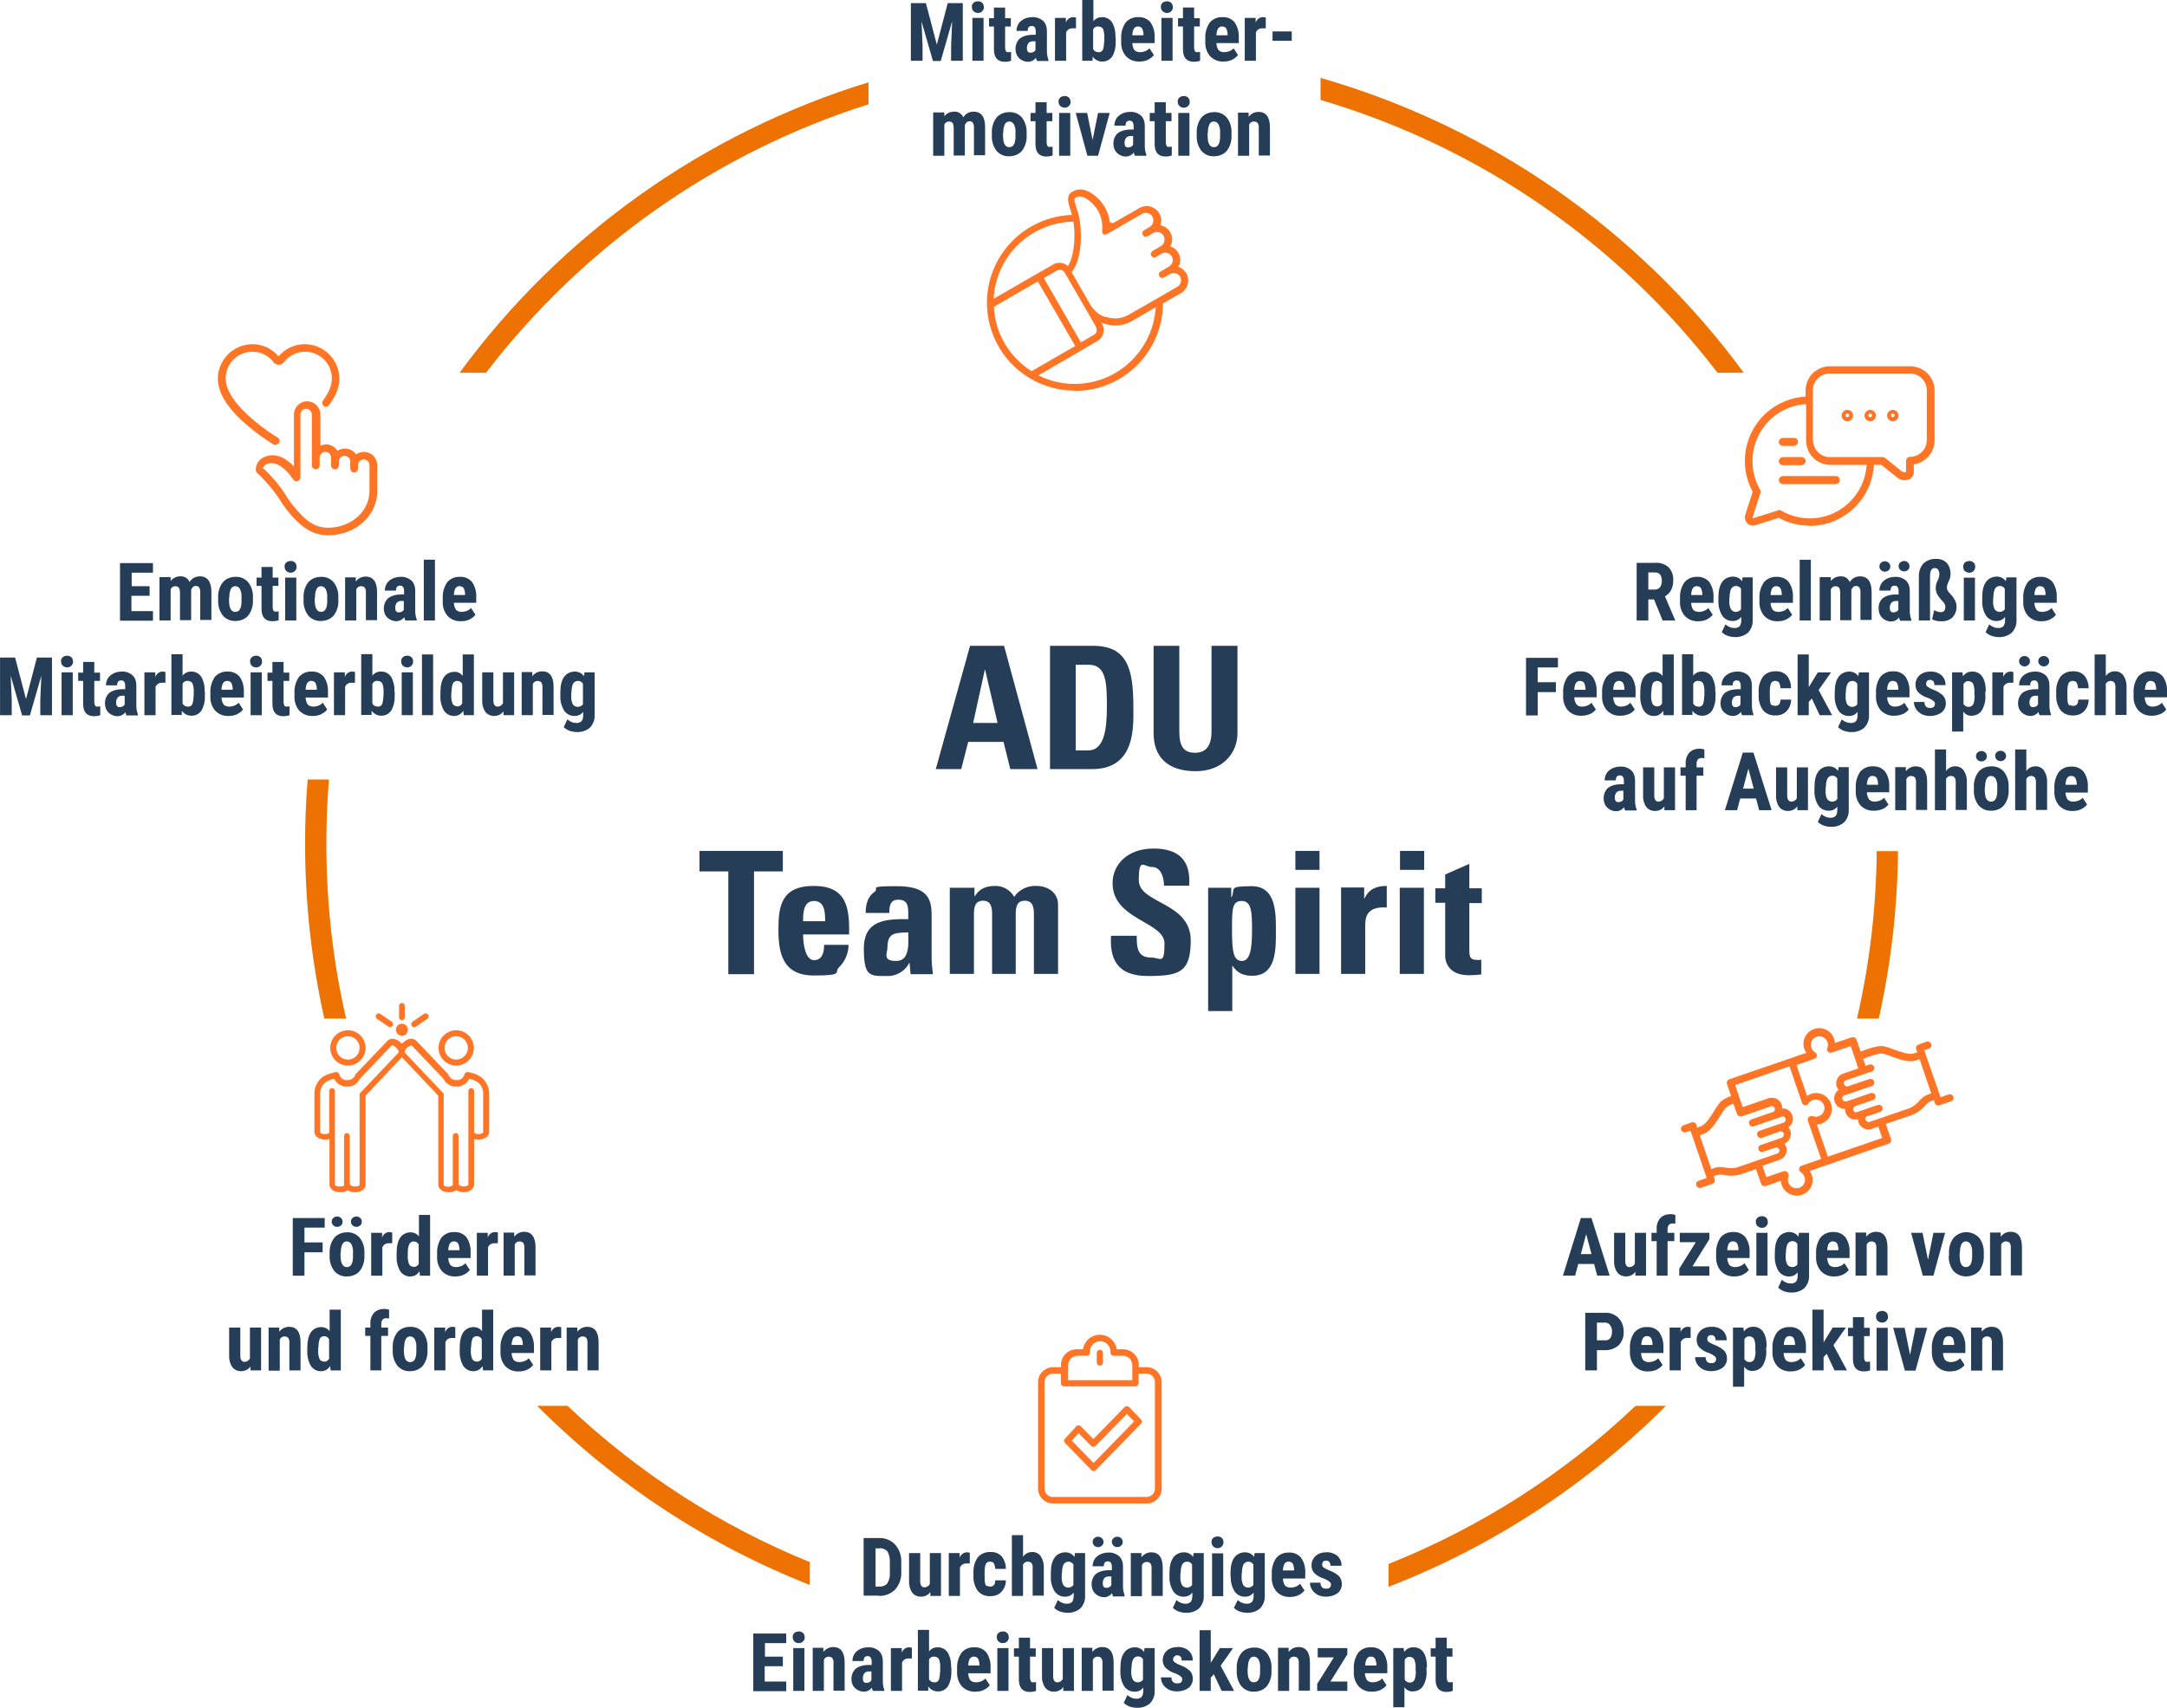 <svg viewBox="0 0 834.6 657.9" xmlns="http://www.w3.org/2000/svg"><path d="m629.9 541.6c-27.5 26.2-59.8 46.8-95.1 60.9v8.8c40.1-15.5 76.4-39.3 106.8-69.7zm-411.3 0h-11.7c29.9 30 65.6 53.5 105 69v-8.8c-34.6-14.1-66.2-34.5-93.3-60.2m-85.3-149.2c-5.1-22.1-7.6-44.6-7.6-67.2 0-8.4.3-16.7 1-24.9h-8.2c-.7 8.2-1 16.5-1 24.9 0 22.6 2.5 45.2 7.4 67.2zm201.2-352.1v-8.6c-63.2 19.4-118.4 58.6-157.5 111.9h10.2c37.3-48.7 88.7-84.8 147.2-103.4m327 103.4h10.2c-40.3-54.9-97.6-94.8-163-113.6v8.5c60.8 17.9 114.3 54.7 152.8 105m69.6 184.4h-8.2c-.2 21.7-2.7 43.3-7.6 64.5h8.4c4.7-21.2 7.2-42.8 7.4-64.5" fill="#ee7201"/><path d="m552.9 347.8h3.7v20.5c0 2 1.1 7.4 9.1 7.4 1.6 0 3.2-.1 4.8-.3v-5.7c-.5.1-1.1.2-1.6.1-3 0-3-1.6-3-4.1v-17.8h4.8v-5.7h-4.8v-9.4l-9.3 4.1v5.3h-3.8v5.7zm-13.7-12.7h9.3v-7.3h-9.3zm9.2 6.9h-9.3v33.2h9.3zm-31.9 0v33.2h9.3v-18.1c0-3.3.1-8 8.3-7.5v-8.3c-3.8 0-6.9 1.1-8.6 4.9h-.1v-4.3h-8.8zm-17.6-6.9h9.3v-7.3h-9.3zm9.3 6.9h-9.3v33.2h9.3zm-29.9 28.2c-3.2 0-3.8-3.5-3.8-11.8s0-11.3 3.8-11.3 3.9 4.6 3.9 11.3-.6 11.8-3.9 11.8m-13-28.2v47.5h9.3v-17.4h.1c1.9 2.8 4.2 3.8 7.6 3.8 9.3 0 9.1-10.3 9.1-17s.3-17.5-9.3-17.5-6.1 1.1-7.8 4.3h-.1v-3.7h-8.8zm-6.7 20.3c0-14.9-20-14.1-20-23.2s1.9-5.1 5.1-5.1 4.6 3.6 4.6 7.2h9.7c.7-9.9-4.1-14.3-13.8-14.3s-15.7 5.9-15.7 13.4c0 14.1 20 14.7 20 23.2s-1.6 5.4-5 5.4c-5.5 0-5.7-3.8-5.7-8.4h-9.9c-.5 8.2 1.8 15.5 14.1 15.5s16.6-1.4 16.6-13.8m-83.5-20.2h-9.3v33.2h9.3v-22.9c0-3 .5-5.3 3.5-5.3s3.5 2.3 3.5 5.3v22.9h9.1v-22.9c0-3 .5-5.3 3.5-5.3s3.5 2.3 3.5 5.3v22.9h9.3v-26.7c0-4.6-3.9-7.2-8.3-7.2-3.4-.2-6.7 1.4-8.6 4.2-1.5-2.7-4.4-4.3-7.4-4.2-3.5 0-6 1.1-7.8 4h-.1v-3.4zm-25.3 17.2c0 3.6.9 11-4.6 11s-3.4-2.9-3.4-5.3c0-5.9 3.4-5.5 8-5.7m9-6.7c0-6.1-1.5-11.1-13.3-11.1s-6.6.6-8.7 2.2c-2.2 1.5-3.4 4.1-3.4 8.1h9.1c0-2.6.3-5.1 3.5-5.1s3.8 2 3.8 4.9v2.6c-8.6-.1-17.1.3-17.1 11.3s2.4 10.6 8.8 10.6c3.6.2 7.1-1.8 8.7-5.1h.1l.4 4.4h8.6c-.2-2-.5-4.1-.5-6.2zm-49.5 2.4c0-2.8 0-7.8 4.2-7.8s4.3 4.6 4.3 7.8zm17.7 5.2c.3-10.7-1.1-18.8-13.6-18.8s-13.6 7.8-13.6 16.8 1.6 17.7 13.6 17.7 7.6-1.2 9.8-3.2c2.3-2.3 3.6-5.4 3.6-8.6h-9.4c0 2.8-.7 5.9-3.9 5.9s-4.2-5.9-4.2-9.9h17.8zm-57.6-32.3v7.9h11.1v39.6h9.9v-39.6h11.1v-7.9h-32zm197.2-79v33c0 5.3-2 8.2-6.3 8.2s-6.1-2.3-6.1-8.2v-33h-9.9v33.7c0 9 5.3 14.6 16.2 14.6s16.1-7.5 16.1-14.6v-33.7h-9.9zm-52.3 7.3h5.1c6.9 0 6.9 7.7 6.9 16.5s-1.2 16.5-7.2 16.5h-4.8v-32.9zm-9.9 40.2h16.2c17 0 15.9-16.7 15.9-24 0-14.8-2.4-23.5-15.5-23.5h-16.6zm-20.1-17.8h-9.5l4.5-20.5h.1l4.8 20.5zm-14.1 17.8 2.7-10.5h13.6l2.6 10.5h10.5l-12.9-47.5h-13.1l-13.2 47.5zm106.6-252.8v16.5h4.3v-12c.3-.7 1-1.2 1.8-1.2.6 0 1.1.2 1.5.6.3.6.5 1.3.4 2v10.5h4.3v-10.8c0-4-1.5-6-4.4-6-1.5 0-2.9.7-3.8 1.9v-1.6c-.1 0-4.2 0-4.2 0zm-11.6 7.7c0-1.1.1-2.3.6-3.3.3-.7 1-1.1 1.7-1.1s1.4.4 1.8 1.1c.5 1 .7 2.2.6 3.3v1.8c-.1 2.5-.9 3.7-2.4 3.7-1.6 0-2.4-1.5-2.4-4.4v-1.1zm-4.3 1c-.1 2.1.5 4.2 1.8 5.9 1.2 1.4 3 2.2 4.9 2.1 1.9 0 3.7-.7 4.9-2.1 1.3-1.7 1.9-3.8 1.8-5.9v-1c.1-2.1-.5-4.2-1.8-5.9-1.2-1.4-3-2.2-4.9-2.1-1.9 0-3.7.7-4.9 2.1-1.3 1.7-1.9 3.8-1.8 5.9v1.1zm-6.7-11.4c.5.5 1.1.7 1.7.7s1.3-.2 1.7-.7c.4-.4.7-1 .6-1.6 0-.6-.2-1.2-.6-1.6-.5-.4-1.1-.7-1.7-.6-.6 0-1.3.2-1.7.6s-.7 1-.6 1.6c0 .6.2 1.2.6 1.6m3.9 2.7h-4.3v16.5h4.3zm-13.4-4.1v4.1h-1.9v3.2h1.9v8.8c0 3.2 1.4 4.8 4.2 4.8.8 0 1.6-.1 2.4-.4v-3.4c-.3 0-.6.1-1 .1s-.8 0-1-.4-.3-.9-.3-1.3v-8.2h2.2v-3.2h-2.2v-4.1zm-11.6 15.6c0-.7.2-1.4.6-1.9s1.1-.7 1.7-.7h1v3.4c-.2.3-.4.5-.7.7-.4.2-.8.3-1.2.3-1 0-1.4-.6-1.4-1.8m8.4 4.9v-.3c-.4-1.1-.6-2.2-.6-3.3v-7.8c0-1.5-.4-3-1.5-4-1.2-1-2.7-1.5-4.2-1.4-1.6 0-3.1.5-4.3 1.5-1.1.9-1.7 2.3-1.7 3.8h4.3c0-1.3.5-1.9 1.6-1.9.4 0 .8.1 1.1.5.3.5.4 1 .4 1.6v1.3h-1.3c-1.7 0-3.4.4-4.8 1.4-1.1 1-1.7 2.5-1.7 4 0 1.3.4 2.6 1.4 3.6.9.9 2.1 1.4 3.4 1.4 1.2 0 2.4-.6 3.1-1.6 0 .4.2.9.4 1.3h4.3zm-22.7-16.4h-4.5l4.5 16.5h4.1l4.5-16.5h-4.5l-2.1 10.4-2.1-10.4zm-10.5-2.7c.5.4 1.1.7 1.7.7s1.3-.2 1.7-.7c.4-.4.7-1 .6-1.6 0-.6-.2-1.2-.6-1.6-.5-.4-1.1-.7-1.7-.6-.6 0-1.2.2-1.7.6-.4.4-.7 1-.6 1.6 0 .6.2 1.2.6 1.6m3.9 2.7h-4.3v16.5h4.3zm-13.4-4.1v4.1h-1.9v3.2h1.9v8.8c0 3.2 1.4 4.8 4.2 4.8.8 0 1.6-.1 2.4-.4v-3.4c-.3 0-.6.1-1 .1s-.8 0-1-.4-.3-.9-.3-1.3v-8.2h2.2v-3.2h-2.2v-4.1zm-12.4 11.8c0-1.1.1-2.3.6-3.3.3-.7 1-1.1 1.7-1.1s1.4.4 1.8 1.1c.5 1 .7 2.2.6 3.3v1.8c-.1 2.5-.9 3.7-2.4 3.7-1.6 0-2.4-1.5-2.4-4.4v-1.1zm-4.4 1c-.1 2.1.5 4.2 1.8 5.9 1.2 1.4 3 2.2 4.9 2.1 1.9 0 3.7-.7 4.9-2.1 1.3-1.7 1.9-3.8 1.8-5.9v-1c.1-2.1-.5-4.2-1.8-5.9-1.2-1.4-3-2.2-4.9-2.1-1.9 0-3.7.7-4.9 2.1-1.3 1.7-1.9 3.8-1.8 5.9zm-22.6-8.7v16.5h4.3v-12c.3-.7 1-1.2 1.8-1.2.5 0 1.1.2 1.4.6.3.6.4 1.3.4 2v10.5h4.3v-11.7c.4-1 1-1.5 1.8-1.5.5 0 1 .2 1.3.6.3.6.5 1.3.4 2v10.5h4.3v-10.8c0-4-1.5-6-4.4-6-1.7 0-3.2.8-4 2.2-.6-1.4-2-2.3-3.5-2.2-1.5 0-2.9.6-3.8 1.8v-1.5c-.1 0-4.2 0-4.2 0zm138.2-31.4h-7.5v3.6h7.4v-3.6zm-10-5.3c-.4-.1-.8-.2-1.2-.2-1.3 0-2.4.9-2.8 2.1v-1.8h-4.2v16.5h4.3v-10.9c.4-1 1.3-1.6 2.4-1.6h1.4v-4.1zm-18.5 4.2c.4-.5 1-.9 1.6-.8.6 0 1.2.2 1.6.8.3.7.5 1.5.5 2.2v.4h-4.3c0-.9.2-1.8.6-2.6m5.4 12c.9-.4 1.7-1 2.3-1.8l-1.7-2.6c-.9 1-2.3 1.5-3.6 1.5-.8 0-1.6-.2-2.2-.8-.5-.8-.8-1.7-.8-2.7h8.6v-2.1c.1-2.1-.4-4.1-1.6-5.9-1.2-1.4-2.9-2.1-4.7-2-1.9-.1-3.7.7-4.9 2.1-1.2 1.8-1.8 3.9-1.7 6v1.3c-.1 2.1.5 4.1 1.9 5.7 1.4 1.4 3.2 2.1 5.2 2 1.1 0 2.2-.2 3.3-.7m-19-20.1v4.1h-1.9v3.2h1.9v8.8c0 3.2 1.4 4.8 4.2 4.8.8 0 1.6-.1 2.4-.4v-3.4c-.3 0-.6.1-1 .1s-.8 0-1-.4-.3-.9-.3-1.3v-8.2h2.2v-3.2h-2.2v-4.1zm-7.9 1.4c.5.4 1.1.7 1.7.7s1.3-.2 1.7-.7c.4-.4.7-1 .6-1.6 0-.6-.2-1.2-.6-1.6-.5-.4-1.1-.7-1.7-.6-.6 0-1.3.2-1.7.6s-.7 1-.6 1.6c0 .6.2 1.2.6 1.6m3.9 2.6h-4.3v16.5h4.3zm-14.9 4.1c.4-.5 1-.9 1.6-.8.6 0 1.2.2 1.6.8.3.7.5 1.5.5 2.2v.4h-4.3c0-.9.2-1.8.6-2.6m5.4 12c.9-.4 1.7-1 2.3-1.8l-1.7-2.6c-.9 1-2.3 1.5-3.6 1.5-.8 0-1.6-.2-2.2-.8-.5-.8-.8-1.7-.8-2.7h8.6v-2.1c.1-2.1-.4-4.1-1.6-5.9-1.2-1.4-2.9-2.1-4.7-2-1.9-.1-3.7.7-4.9 2.1-1.2 1.8-1.8 3.9-1.7 6v1.3c-.1 2.1.5 4.1 1.9 5.7 1.4 1.4 3.2 2.1 5.2 2 1.1 0 2.2-.2 3.3-.7m-17-6.8c0 1.1-.1 2.1-.5 3.1-.4.6-1 .9-1.7.8-.8 0-1.6-.4-2-1.2v-7.5c.3-.8 1.1-1.3 2-1.2.7 0 1.4.3 1.8.9.4 1.1.6 2.3.5 3.5v1.6zm4.4-1.8c.1-2-.3-4-1.3-5.8-.9-1.3-2.4-2.1-4-2-1.3 0-2.5.6-3.2 1.6v-8.2h-4.3v23.4h4v-1.6c.9 1.2 2.2 1.9 3.6 1.9 1.6.1 3.1-.7 4-2 1-1.8 1.4-3.9 1.3-6v-1.3zm-15.1-7.6c-.4-.1-.8-.2-1.2-.2-1.3 0-2.4.9-2.8 2.1v-1.8h-4.2v16.5h4.3v-10.9c.4-1 1.3-1.6 2.4-1.6h1.4v-4.1zm-19 11.7c0-.7.2-1.4.6-1.9s1.1-.7 1.7-.7h1v3.4c-.2.3-.4.5-.7.7-.4.2-.8.3-1.2.3-1 0-1.4-.6-1.4-1.8m8.3 4.9v-.3c-.4-1.1-.6-2.2-.6-3.3v-7.8c0-1.5-.4-3-1.5-4-1.2-1-2.7-1.5-4.2-1.4-1.6 0-3.1.5-4.3 1.5-1.1.9-1.7 2.3-1.7 3.8h4.3c0-1.3.5-1.9 1.6-1.9.4 0 .8.1 1.1.5.3.5.4 1 .4 1.6v1.3h-1.3c-1.7 0-3.4.4-4.8 1.4-1.1 1-1.7 2.5-1.7 4 0 1.3.4 2.6 1.4 3.6.9.9 2.2 1.4 3.4 1.4s2.4-.6 3.1-1.6c0 .4.2.9.4 1.3h4.3zm-21-20.5v4.1h-1.9v3.2h1.9v8.8c0 3.2 1.4 4.8 4.2 4.8.8 0 1.6-.1 2.4-.4v-3.4c-.3 0-.6.1-1 .1s-.8 0-1-.4-.3-.9-.3-1.3v-8.2h2.2v-3.2h-2.2v-4.1zm-7.9 1.4c.5.4 1.1.7 1.7.7s1.3-.2 1.7-.7c.4-.4.7-1 .6-1.6 0-.6-.2-1.2-.6-1.6-.5-.4-1.1-.7-1.7-.6-.6 0-1.3.2-1.7.6s-.7 1-.6 1.6c0 .6.2 1.2.6 1.6m3.9 2.6h-4.3v16.5h4.3zm-28-5.7v22.2h4.5v-6l-.4-9.2 4.4 15.3h3l4.4-15.3-.4 9.2v6h4.5v-22.2h-5.8l-4.2 16-4.2-16h-5.9zm202.1 629.7v4.1h-1.9v3.2h1.9v8.8c0 3.2 1.4 4.8 4.2 4.8.8 0 1.6-.1 2.4-.4v-3.4c-.3 0-.6.1-1 .1s-.8 0-1-.4-.3-.9-.3-1.3v-8.2h2.2v-3.2h-2.2v-4.1zm-7.6 12.8c0 1.1-.1 2.3-.5 3.4-.3.7-1 1.1-1.8 1.1s-1.6-.4-2-1.1v-7.7c.4-.7 1.1-1.2 1.9-1.1.7 0 1.4.3 1.8 1 .4 1.1.6 2.2.5 3.4v1.1zm4.3-1.3c0-2.6-.5-4.6-1.4-5.9s-2.4-2-4-1.9c-1.4 0-2.6.7-3.4 1.8l-.2-1.5h-4v22.8h4.3v-7.7c.7 1 1.9 1.7 3.2 1.6 1.6 0 3.1-.7 4-2.1 1-1.8 1.5-3.9 1.3-6v-1.3zm-23.2-3.4c.4-.5 1-.9 1.6-.8.6 0 1.2.2 1.6.8.3.7.5 1.5.5 2.2v.4h-4.3c0-.9.2-1.8.6-2.6m5.3 12c.9-.4 1.7-1 2.3-1.8l-1.7-2.6c-.9 1-2.3 1.5-3.6 1.5-.8 0-1.6-.2-2.2-.8-.5-.8-.8-1.7-.8-2.7h8.6v-2.1c.1-2.1-.4-4.1-1.6-5.9-1.2-1.4-2.9-2.1-4.7-2-1.9-.1-3.7.7-4.9 2.1-1.2 1.8-1.8 3.9-1.7 6v1.3c-.1 2.1.5 4.1 1.9 5.7 1.4 1.4 3.2 2.1 5.2 2 1.1 0 2.2-.2 3.3-.7m-12.9-13.5v-2.6h-11.4v3.6h6.2l-6.4 10.2v2.7h11.6v-3.6h-6.5l6.4-10.3zm-26.7-2.6v16.5h4.3v-12c.3-.7 1-1.2 1.8-1.2.6 0 1.1.2 1.5.6.3.6.5 1.3.4 2v10.5h4.3v-10.8c0-4-1.5-6-4.4-6-1.5 0-2.9.7-3.8 1.9v-1.6c-.1 0-4.2 0-4.2 0zm-11.6 7.7c0-1.1.1-2.3.6-3.3.3-.7 1-1.1 1.7-1.1s1.4.4 1.8 1.1c.5 1 .7 2.2.6 3.3v1.8c-.1 2.5-.9 3.7-2.4 3.7-1.6 0-2.4-1.5-2.4-4.4v-1.1zm-4.3 1.1c-.1 2.1.5 4.2 1.8 5.9 1.2 1.4 3 2.2 4.9 2.1 1.9 0 3.7-.7 4.9-2.1 1.3-1.7 1.9-3.8 1.8-5.9v-1c.1-2.1-.5-4.2-1.8-5.9-1.2-1.4-3-2.2-4.9-2.1-1.9 0-3.7.7-4.9 2.1-1.3 1.7-1.9 3.8-1.8 5.9v1.1zm-5.9 7.7h4.9l-5.2-9.7 4.8-6.8h-5.1l-3 4.9-.5.8v-12.6h-4.3v23.4h4.3v-5.1l1.2-1.3 3 6.4zm-17.1-2.9c-.6 0-1.2-.1-1.6-.6s-.6-1.1-.5-1.7h-4.1c0 1 .3 1.9.8 2.7s1.3 1.5 2.2 2c1 .5 2.1.7 3.2.7 1.6 0 3.1-.4 4.4-1.3 1.1-.9 1.7-2.2 1.7-3.5 0-1.1-.3-2.2-1.1-3.1-1.1-1-2.3-1.7-3.7-2.2-.8-.3-1.6-.7-2.3-1.2-.3-.2-.5-.6-.5-1 0-.8.6-1.5 1.4-1.6h.2c1.1 0 1.7.7 1.7 2h4.3c0-1.4-.5-2.8-1.6-3.8-1.2-1-2.8-1.5-4.3-1.4-1.5 0-3 .4-4.1 1.4-1 .9-1.6 2.2-1.6 3.6 0 1.1.3 2.1 1 2.9 1 1 2.3 1.8 3.7 2.2.8.3 1.6.7 2.3 1.3.3.2.5.6.5 1 0 1-.6 1.6-1.7 1.6m-17.8-5.9c0-1.2.1-2.3.6-3.4.4-.7 1.1-1.1 1.9-1.1s1.5.4 1.9 1.1v7.9c-.4.6-1.2 1-2 1s-1.5-.4-1.9-1c-.5-1-.7-2.2-.6-3.3v-1.1zm-4.3 1.3c-.1 2 .4 4 1.5 5.8.9 1.3 2.5 2.1 4.1 2 1.3 0 2.5-.6 3.2-1.6v1.4c0 .8-.2 1.6-.6 2.2-.6.5-1.3.8-2.1.7-.6 0-1.3-.1-1.8-.4-.6-.2-1.1-.6-1.6-1l-1.4 3c.6.6 1.4 1.1 2.2 1.4.9.3 1.9.5 2.8.5 1.8.1 3.7-.5 5.1-1.7 1.2-1.3 1.9-3 1.8-4.8v-16.5h-3.9l-.2 1.5c-.8-1.2-2.1-1.8-3.5-1.8-1.6 0-3.2.7-4.1 2-1 1.3-1.5 3.3-1.5 6v1.2zm-14.9-9v16.5h4.3v-12c.3-.7 1-1.2 1.8-1.2.6 0 1.1.2 1.5.6.3.6.5 1.3.4 2v10.5h4.3v-10.8c0-4-1.5-6-4.4-6-1.5 0-2.9.7-3.8 1.9v-1.6c-.1 0-4.2 0-4.2 0zm-7.1 16.5h4.1v-16.5h-4.3v11.9c-.4.8-1.2 1.3-2.1 1.3-1 0-1.6-.8-1.6-2.4v-10.8h-4.3v10.7c-.1 1.6.3 3.2 1.2 4.5.8 1.1 2.1 1.6 3.4 1.6 1.4 0 2.8-.6 3.6-1.8zm-17.1-20.5v4.1h-1.9v3.2h1.9v8.8c0 3.2 1.4 4.8 4.2 4.8.8 0 1.6-.1 2.4-.4v-3.4c-.3 0-.6.1-1 .1s-.8 0-1-.4-.3-.9-.3-1.3v-8.2h2.2v-3.2h-2.2v-4.1zm-7.9 1.4c.5.5 1.1.7 1.7.7s1.3-.2 1.7-.7c.4-.4.7-1 .6-1.6 0-.6-.2-1.2-.6-1.6-.5-.4-1.1-.7-1.7-.6-.6 0-1.3.2-1.7.6s-.7 1-.6 1.6c0 .6.2 1.2.6 1.6m3.9 2.6h-4.3v16.5h4.3zm-14.9 4.1c.4-.5 1-.9 1.6-.8.6 0 1.2.2 1.6.8.3.7.5 1.5.5 2.2v.4h-4.3c0-.9.2-1.8.6-2.6m5.4 12c.9-.4 1.7-1 2.3-1.8l-1.7-2.6c-.9 1-2.3 1.5-3.6 1.5-.8 0-1.6-.2-2.2-.8-.5-.8-.8-1.7-.8-2.7h8.6v-2.1c.1-2.1-.4-4.1-1.6-5.9-1.2-1.4-2.9-2.1-4.7-2-1.9-.1-3.7.7-4.9 2.1-1.2 1.8-1.8 3.9-1.7 6v1.3c-.1 2.1.5 4.1 1.9 5.7 1.4 1.4 3.3 2.1 5.2 2 1.1 0 2.2-.2 3.3-.7m-17-6.8c0 1.1-.1 2.1-.5 3.1-.4.6-1 .9-1.7.8-.8 0-1.6-.4-2-1.2v-7.5c.3-.8 1.1-1.3 2-1.2.7 0 1.4.3 1.8.9.4 1.1.6 2.3.5 3.5v1.6zm4.3-1.8c.1-2-.3-4-1.3-5.8-.9-1.3-2.4-2.1-4-2-1.3 0-2.5.6-3.2 1.6v-8.3h-4.3v23.4h4v-1.6c.9 1.2 2.2 1.9 3.6 1.9 1.6.1 3.1-.7 4-2 1-1.8 1.4-3.9 1.3-6v-1.3zm-15-7.6c-.4-.1-.8-.2-1.2-.2-1.3 0-2.4.9-2.8 2.1v-1.8h-4.2v16.5h4.3v-10.9c.4-1 1.3-1.6 2.4-1.6h1.4v-4.1zm-19 11.7c0-.7.2-1.4.6-1.9s1.1-.7 1.7-.7h1v3.4c-.2.3-.4.5-.7.7-.4.2-.8.3-1.2.3-1 0-1.4-.6-1.4-1.8m8.3 4.9v-.3c-.4-1.1-.6-2.2-.6-3.3v-7.8c0-1.5-.4-3-1.5-4-1.2-1-2.7-1.5-4.2-1.4-1.6 0-3.1.5-4.3 1.5-1.1.9-1.7 2.3-1.7 3.8h4.3c0-1.3.5-1.9 1.6-1.9.4 0 .8.1 1.1.5.3.5.4 1 .4 1.6v1.3h-1.3c-1.7 0-3.4.4-4.8 1.4-1.1 1-1.7 2.5-1.7 4 0 1.3.4 2.6 1.4 3.5.9.9 2.2 1.4 3.4 1.4s2.4-.6 3.1-1.6c0 .4.2.9.4 1.3h4.3zm-27.6-16.5v16.5h4.3v-12c.3-.7 1-1.2 1.8-1.2.6 0 1.1.2 1.5.6.3.6.5 1.3.4 2v10.5h4.3v-10.8c0-4-1.5-6-4.4-6-1.5 0-2.9.7-3.8 1.9v-1.6c-.1 0-4.2 0-4.2 0zm-7.1-2.6c.5.5 1.1.7 1.7.7s1.3-.2 1.7-.7c.4-.4.7-1 .6-1.6 0-.6-.2-1.2-.6-1.6-.5-.4-1.1-.7-1.7-.6-.6 0-1.3.2-1.7.6s-.7 1-.6 1.6c0 .6.2 1.2.6 1.6m3.9 2.6h-4.3v16.5h4.3zm-8.2 3.3h-7v-5.2h8.2v-3.7h-12.7v22.2h12.7v-3.7h-8.3v-5.9h7v-3.6zm209.1-26.2c-.6 0-1.2-.1-1.6-.6s-.6-1.1-.5-1.7h-4.1c0 1 .3 1.9.8 2.7s1.3 1.5 2.2 2c1 .5 2.1.7 3.2.7 1.6 0 3.1-.4 4.4-1.3 1.1-.9 1.7-2.2 1.7-3.5 0-1.1-.3-2.2-1.1-3.1-1.1-1-2.3-1.7-3.7-2.2-.8-.3-1.6-.7-2.3-1.2-.3-.2-.5-.6-.5-1s.1-.9.4-1.2.7-.4 1.1-.4c1.1 0 1.7.7 1.7 2h4.3c0-1.4-.5-2.8-1.6-3.8-1.2-1-2.8-1.5-4.3-1.4-1.5 0-3 .4-4.1 1.4-1 .9-1.6 2.2-1.6 3.6 0 1.1.3 2.1 1 2.9 1 1 2.3 1.8 3.7 2.2.8.3 1.6.7 2.3 1.3.3.2.5.6.5 1 0 1-.6 1.6-1.7 1.6m-16.2-9.6c.4-.5 1-.9 1.6-.8.6 0 1.2.2 1.6.8.3.7.5 1.5.5 2.2v.4h-4.3c0-.9.2-1.8.6-2.6m5.4 12.1c.9-.4 1.7-1 2.3-1.8l-1.7-2.6c-.9 1-2.3 1.5-3.6 1.5-.8 0-1.6-.2-2.2-.8-.5-.8-.8-1.7-.8-2.7h8.6v-2.1c.1-2.1-.4-4.1-1.6-5.9-1.2-1.4-2.9-2.1-4.7-2-1.9-.1-3.7.7-4.9 2.1-1.2 1.8-1.8 3.9-1.7 6v1.3c-.1 2.1.5 4.1 1.9 5.7 1.4 1.4 3.2 2.1 5.2 2 1.1 0 2.2-.2 3.3-.7m-21.9-8.4c0-1.2.1-2.3.6-3.4.4-.7 1.1-1.1 1.9-1.1s1.5.4 1.9 1.1v7.9c-.4.6-1.2 1-2 1s-1.5-.4-1.9-1c-.5-1-.7-2.2-.6-3.3v-1.1zm-4.3 1.2c-.1 2 .4 4 1.5 5.8.9 1.3 2.5 2.1 4.1 2 1.3 0 2.5-.6 3.2-1.6v1.4c0 .8-.2 1.6-.6 2.2-.6.5-1.3.8-2.1.7-.6 0-1.3-.1-1.8-.4-.6-.2-1.1-.6-1.6-1l-1.5 3c.6.6 1.4 1.1 2.2 1.4.9.3 1.9.5 2.8.5 1.8.1 3.7-.5 5.1-1.7 1.2-1.3 1.9-3 1.8-4.8v-16.5h-3.9l-.2 1.5c-.8-1.2-2.1-1.8-3.5-1.8-1.6 0-3.2.7-4.1 2-1 1.3-1.5 3.3-1.5 6v1.2zm-6.8-11.6c.5.5 1.1.7 1.7.7s1.3-.2 1.7-.7c.4-.4.6-1 .6-1.6s-.2-1.2-.6-1.6c-.5-.4-1.1-.7-1.7-.6-.6 0-1.2.2-1.7.6-.4.4-.7 1-.6 1.6 0 .6.2 1.2.6 1.6m3.9 2.7h-4.3v16.5h4.3zm-16.4 7.7c0-1.2.1-2.3.6-3.4.4-.7 1.1-1.1 1.9-1.1s1.5.4 1.9 1.1v7.9c-.4.6-1.2 1-2 1s-1.5-.4-1.9-1c-.5-1-.7-2.2-.6-3.3v-1.1zm-4.3 1.2c-.1 2 .4 4 1.5 5.8.9 1.3 2.5 2.1 4.1 2 1.3 0 2.5-.6 3.2-1.6v1.4c0 .8-.2 1.6-.6 2.2-.6.5-1.3.8-2.1.7-.6 0-1.3-.1-1.8-.4-.6-.2-1.1-.6-1.6-1l-1.4 3c.6.6 1.4 1.1 2.2 1.4.9.3 1.9.5 2.8.5 1.8.1 3.7-.5 5.1-1.7 1.2-1.3 1.9-3 1.8-4.8v-16.5h-3.9l-.2 1.5c-.8-1.2-2.1-1.8-3.5-1.8-1.6 0-3.2.7-4.1 2-1 1.3-1.5 3.3-1.5 6v1.2zm-14.9-8.9v16.5h4.3v-12c.3-.7 1-1.2 1.8-1.2.6 0 1.1.2 1.5.6.3.6.5 1.3.4 2v10.5h4.3v-10.8c0-4-1.5-6-4.4-6-1.5 0-2.9.7-3.8 1.9v-1.6h-4.2zm-6.7-3c.4.4 1 .6 1.5.6.6 0 1.1-.2 1.5-.6.4-.3.6-.8.6-1.4 0-.5-.2-1-.6-1.4s-.9-.6-1.5-.6-1.1.2-1.5.6c-.4.3-.6.9-.6 1.4s.2 1 .6 1.4m-7.4 0c.4.4.9.6 1.5.6s1.1-.2 1.5-.6c.4-.3.6-.8.6-1.4 0-.5-.2-1-.6-1.4s-.9-.6-1.5-.6-1.1.2-1.5.6c-.4.3-.6.9-.6 1.4s.2 1 .6 1.4m3.3 14.5c0-.7.2-1.4.6-1.9s1.1-.7 1.7-.7h1v3.4c-.2.3-.4.5-.7.7-.4.2-.8.3-1.2.3-1 0-1.4-.6-1.4-1.8m8.4 4.9v-.3c-.4-1.1-.6-2.2-.6-3.3v-7.7c0-1.5-.4-3-1.5-4-1.2-1-2.7-1.5-4.2-1.4-1.6 0-3.1.5-4.3 1.5-1.1.9-1.7 2.3-1.7 3.8h4.3c0-1.3.5-1.9 1.6-1.9.4 0 .8.1 1.1.5.3.5.4 1 .4 1.6v1.3h-1.3c-1.7 0-3.4.4-4.8 1.4-1.1 1-1.7 2.5-1.7 4 0 1.3.4 2.6 1.4 3.6.9.9 2.1 1.4 3.4 1.4 1.2 0 2.4-.6 3.1-1.6 0 .4.2.9.4 1.3h4.3zm-24.1-8.7c0-1.2.1-2.3.6-3.4.4-.7 1.1-1.1 1.9-1.1s1.5.4 1.9 1.1v7.9c-.4.6-1.2 1-2 1s-1.5-.4-1.9-1c-.5-1-.7-2.2-.6-3.3v-1.1zm-4.3 1.2c-.1 2 .4 4 1.5 5.8.9 1.3 2.5 2.1 4.1 2 1.3 0 2.5-.6 3.2-1.6v1.4c0 .8-.2 1.6-.6 2.2-.6.5-1.3.8-2.1.7-.6 0-1.3-.1-1.8-.4-.6-.2-1.1-.6-1.6-1l-1.4 3c.6.6 1.4 1.1 2.2 1.4.9.3 1.9.5 2.8.5 1.8.1 3.7-.5 5.1-1.7 1.2-1.3 1.9-3 1.8-4.8v-16.5h-3.9l-.2 1.5c-.8-1.2-2.1-1.8-3.5-1.8-1.6 0-3.2.7-4.1 2-1 1.3-1.5 3.3-1.5 6v1.2zm-10.7-15.9h-4.3v23.4h4.3v-12.1c.4-.7 1.1-1.1 1.8-1.1.6 0 1.1.2 1.5.6.4.6.5 1.4.4 2.1v10.4h4.3v-10.5c.1-1.7-.3-3.3-1.2-4.7-.8-1.1-2.1-1.7-3.4-1.6-1.4 0-2.6.7-3.4 1.8v-8.4zm-13.9 19.8c-.3-.3-.6-.7-.7-1.2-.2-.9-.2-1.9-.2-2.8v-1.7c0-1.1.1-2.1.5-3.1.3-.5 1-.9 1.6-.8.6 0 1.2.2 1.5.7.3.7.5 1.4.5 2.1h4.1c0-1.7-.5-3.4-1.6-4.8-1.1-1.2-2.7-1.8-4.3-1.7-1.9-.1-3.7.6-4.9 2-1.2 1.7-1.8 3.8-1.7 5.9v1.3c-.1 2.1.5 4.1 1.7 5.8 1.2 1.4 3 2.1 4.9 2 1.6 0 3.1-.5 4.2-1.7s1.7-2.7 1.7-4.4h-4.1c0 1.6-.7 2.4-1.9 2.4-.5 0-.9-.1-1.3-.4m-6.5-12.6c-.4-.1-.8-.2-1.2-.2-1.3 0-2.4.9-2.8 2.1v-1.8h-4.2v16.5h4.3v-10.9c.4-1 1.3-1.6 2.4-1.6h1.4v-4.1zm-15.3 16.6h4.1v-16.5h-4.3v11.9c-.4.8-1.2 1.3-2.1 1.3-1 0-1.6-.8-1.6-2.4v-10.8h-4.3v10.7c-.1 1.6.3 3.2 1.2 4.5.8 1.1 2.1 1.6 3.4 1.6 1.4 0 2.8-.6 3.6-1.8zm-19.5-18.4c1.1 0 2.2.4 3 1.3.7 1.3 1 2.8.9 4.3v3.9c.1 1.4-.2 2.8-1 4.1-.8.9-2 1.3-3.2 1.2h-1.3v-14.7h1.6zm-.4 18.4c2.4.1 4.7-.8 6.4-2.5 1.6-1.9 2.5-4.4 2.3-6.9v-3.6c.1-2.5-.7-4.9-2.4-6.8-1.6-1.7-3.9-2.6-6.2-2.5h-5.9v22.2h5.7zm-118.3-348c0-1.2.1-2.3.6-3.4.4-.7 1.1-1.1 1.9-1.1s1.5.4 1.9 1.1v7.9c-.4.6-1.2 1-2 1s-1.5-.4-1.9-1c-.5-1-.7-2.2-.6-3.3v-1.1zm-4.3 1.2c-.1 2 .4 4 1.5 5.8.9 1.3 2.5 2.1 4.1 2 1.3 0 2.5-.6 3.2-1.6v1.4c0 .8-.2 1.6-.6 2.2-.6.5-1.3.8-2.1.7-.6 0-1.3-.1-1.8-.4-.6-.2-1.1-.6-1.6-1l-1.4 3c.6.6 1.4 1.1 2.2 1.4.9.3 1.9.5 2.8.5 1.8.1 3.7-.5 5.1-1.7 1.2-1.3 1.9-3 1.8-4.8v-16.5h-3.9l-.2 1.5c-.8-1.2-2.1-1.8-3.5-1.8-1.6 0-3.2.7-4.1 2-1 1.3-1.5 3.3-1.5 6v1.2zm-14.9-9v16.5h4.3v-12c.3-.7 1-1.2 1.8-1.2.6 0 1.1.2 1.5.6.3.6.5 1.3.4 2v10.5h4.3v-10.8c0-4-1.5-6-4.4-6-1.5 0-2.9.7-3.8 1.9v-1.6h-4.2zm-7 16.5h4.1v-16.5h-4.3v11.9c-.4.8-1.2 1.3-2.1 1.3-1 0-1.6-.8-1.6-2.4v-10.8h-4.3v10.7c-.1 1.6.3 3.2 1.2 4.5.8 1.1 2.1 1.6 3.4 1.6 1.4 0 2.8-.6 3.6-1.8zm-20-8.8c0-1.2.1-2.3.5-3.4.3-.6 1-1 1.7-1 .8 0 1.6.5 1.9 1.2v7.5c-.4.7-1.1 1.2-1.9 1.1-.7 0-1.4-.3-1.8-1-.4-1.1-.6-2.2-.5-3.4v-1.2zm-4.3 1.3c-.1 2 .4 4.1 1.4 5.8.9 1.3 2.4 2.1 4 2 1.4 0 2.7-.8 3.4-2l.2 1.7h3.9v-23.4h-4.3v8.3c-.7-1-1.9-1.7-3.2-1.6-1.6 0-3.1.7-4 2s-1.4 3.3-1.4 6zm-2.8-15.9h-4.3v23.4h4.3zm-11.7 4.3c.5.5 1.1.7 1.7.7s1.3-.2 1.7-.7c.4-.4.6-1 .6-1.6s-.2-1.2-.6-1.6c-.5-.4-1.1-.7-1.7-.6-.6 0-1.3.2-1.7.6s-.7 1-.6 1.6c0 .6.2 1.2.6 1.6m3.9 2.6h-4.3v16.5h4.3zm-11.4 9.3c0 1.1-.1 2.1-.5 3.1-.4.6-1 .9-1.7.8-.8 0-1.6-.4-2-1.2v-7.5c.3-.8 1.1-1.3 2-1.2.7 0 1.4.3 1.8.9.4 1.1.6 2.3.5 3.5v1.6zm4.3-1.8c.1-2-.3-4-1.3-5.8-.9-1.3-2.4-2.1-4-2-1.3 0-2.5.6-3.2 1.6v-8.3h-4.3v23.4h4v-1.6c.9 1.2 2.2 1.9 3.6 1.9 1.6.1 3.1-.7 4-2 1-1.8 1.4-3.9 1.3-6v-1.3zm-15.1-7.6c-.4-.1-.8-.2-1.2-.2-1.3 0-2.4.9-2.8 2.1v-1.8h-4.2v16.5h4.3v-10.9c.4-1 1.3-1.6 2.4-1.6h1.4v-4.1zm-18.5 4.2c.4-.5 1-.9 1.6-.8.6 0 1.2.2 1.6.8.3.7.5 1.5.5 2.2v.4h-4.3c0-.9.2-1.8.6-2.6m5.4 12c.9-.4 1.7-1 2.3-1.8l-1.7-2.6c-.9 1-2.3 1.5-3.6 1.5-.8 0-1.6-.2-2.2-.8-.5-.8-.8-1.7-.8-2.7h8.6v-2.1c.1-2.1-.4-4.1-1.6-5.9-1.2-1.4-2.9-2.1-4.7-2-1.9-.1-3.7.7-4.9 2.1-1.2 1.8-1.8 3.9-1.7 6v1.3c-.1 2.1.5 4.1 1.9 5.7 1.4 1.4 3.2 2.1 5.2 2 1.1 0 2.2-.2 3.3-.7m-18.9-20.1v4.1h-1.9v3.2h1.9v8.8c0 3.2 1.4 4.8 4.2 4.8.8 0 1.6-.1 2.4-.4v-3.4c-.3 0-.6.1-1 .1s-.8 0-1-.4-.3-.9-.3-1.3v-8.2h2.2v-3.2h-2.2v-4.1h-4.3zm-8 1.4c.5.5 1.1.7 1.7.7s1.3-.2 1.7-.7c.4-.4.7-1 .6-1.6 0-.6-.2-1.2-.6-1.6-.5-.4-1.1-.7-1.7-.6-.6 0-1.3.2-1.7.6s-.7 1-.6 1.6c0 .6.2 1.2.6 1.6m3.9 2.6h-4.3v16.5h4.3zm-14.9 4.1c.4-.5 1-.9 1.6-.8.6 0 1.2.2 1.6.8.3.7.5 1.5.5 2.2v.4h-4.3c0-.9.2-1.8.6-2.6m5.4 12c.9-.4 1.7-1 2.3-1.8l-1.7-2.6c-.9 1-2.3 1.5-3.6 1.5-.8 0-1.6-.2-2.2-.8-.5-.8-.8-1.7-.8-2.7h8.6v-2.1c.1-2.1-.4-4.1-1.6-5.9-1.2-1.4-2.9-2.1-4.7-2-1.9-.1-3.7.7-4.9 2.1-1.2 1.8-1.8 3.9-1.7 6v1.3c-.1 2.1.5 4.1 1.9 5.7 1.4 1.4 3.2 2.1 5.2 2 1.1 0 2.2-.2 3.3-.7m-16.9-6.8c0 1.1-.1 2.1-.5 3.1-.4.6-1 .9-1.7.8-.8 0-1.6-.4-2-1.2v-7.5c.3-.8 1.1-1.3 2-1.2.7 0 1.4.3 1.8.9.4 1.1.6 2.3.5 3.5v1.6zm4.3-1.8c.1-2-.3-4-1.3-5.8-.9-1.3-2.4-2.1-4-2-1.3 0-2.5.6-3.2 1.6v-8.3h-4.3v23.4h4v-1.6c.9 1.2 2.2 1.9 3.6 1.9 1.6.1 3.1-.7 4-2 1-1.8 1.4-3.9 1.3-6v-1.3zm-15-7.6c-.4-.1-.8-.2-1.2-.2-1.3 0-2.4.9-2.8 2.1v-1.8h-4.2v16.5h4.3v-10.9c.4-1 1.3-1.6 2.4-1.6h1.4v-4.1zm-19.1 11.7c0-.7.2-1.4.6-1.9s1.1-.7 1.7-.7h1v3.4c-.2.3-.4.5-.7.7-.4.2-.8.3-1.2.3-1 0-1.4-.6-1.4-1.8m8.4 4.9v-.3c-.4-1.1-.6-2.2-.6-3.3v-7.8c0-1.5-.4-3-1.5-4-1.2-1-2.7-1.5-4.2-1.4-1.6 0-3.1.5-4.3 1.5-1.1.9-1.7 2.3-1.7 3.8h4.3c0-1.3.5-1.9 1.6-1.9.4 0 .8.1 1.1.5.3.5.4 1 .4 1.6v1.3h-1.3c-1.7 0-3.4.4-4.8 1.4-1.1 1-1.7 2.5-1.7 4 0 1.3.4 2.6 1.4 3.6.9.9 2.2 1.4 3.4 1.4s2.4-.6 3.1-1.6c0 .4.2.9.4 1.3h4.3zm-21.1-20.5v4.1h-1.9v3.2h1.9v8.8c0 3.2 1.4 4.8 4.2 4.8.8 0 1.6-.1 2.4-.4v-3.4c-.3 0-.6.1-1 .1s-.8 0-1-.4-.3-.9-.3-1.3v-8.2h2.2v-3.2h-2.2v-4.1h-4.3zm-7.9 1.4c.5.4 1.1.7 1.7.7s1.3-.2 1.7-.7c.4-.4.7-1 .6-1.6 0-.6-.2-1.2-.6-1.6-.5-.4-1.1-.7-1.7-.6-.6 0-1.3.2-1.7.6s-.7 1-.6 1.6c0 .6.2 1.2.6 1.6m3.9 2.6h-4.3v16.5h4.3zm-28-5.7v22.2h4.5v-6l-.4-9.2 4.4 15.3h3l4.4-15.3-.4 9.2v6h4.5v-22.2h-5.8l-4.2 16-4.2-16zm175.4-26.7c.4-.5 1-.9 1.6-.8.6 0 1.2.2 1.6.8.3.7.5 1.5.5 2.2v.4h-4.3c0-.9.2-1.8.6-2.6m5.4 12c.9-.4 1.7-1 2.3-1.8l-1.7-2.6c-.9 1-2.3 1.5-3.6 1.5-.8 0-1.6-.2-2.2-.8-.5-.8-.8-1.7-.8-2.7h8.6v-2.1c.1-2.1-.4-4.1-1.6-5.9-1.2-1.4-2.9-2.1-4.7-2-1.9-.1-3.7.7-4.9 2.1-1.2 1.8-1.8 3.9-1.7 6v1.3c-.1 2.1.5 4.1 1.9 5.7 1.4 1.4 3.2 2.1 5.2 2 1.1 0 2.2-.2 3.3-.7m-13.4-23h-4.3v23.4h4.3zm-15.3 18.5c0-.7.2-1.4.6-1.9s1.1-.7 1.7-.7h1v3.4c-.2.3-.4.5-.7.7-.4.2-.8.3-1.2.3-1 0-1.4-.6-1.4-1.8m8.3 4.9v-.3c-.4-1.1-.6-2.2-.6-3.3v-7.8c0-1.5-.4-3-1.5-4-1.2-1-2.7-1.5-4.2-1.4-1.6 0-3.1.5-4.3 1.5-1.1.9-1.7 2.3-1.7 3.8h4.3c0-1.3.5-1.9 1.6-1.9.4 0 .8.1 1.1.5.3.5.4 1 .4 1.6v1.3h-1.3c-1.7 0-3.4.4-4.8 1.4-1.1 1-1.7 2.5-1.7 4 0 1.3.4 2.6 1.4 3.5.9.9 2.2 1.4 3.4 1.4s2.4-.6 3.1-1.6c0 .4.2.9.4 1.3h4.3zm-27.6-16.5v16.5h4.3v-12c.3-.7 1-1.2 1.8-1.2.6 0 1.1.2 1.5.6.3.6.5 1.3.4 2v10.5h4.3v-10.8c0-4-1.5-6-4.4-6-1.5 0-2.9.7-3.8 1.9v-1.6h-4.2zm-11.6 7.7c0-1.1.1-2.3.6-3.3.3-.7 1-1.1 1.7-1.1s1.4.4 1.8 1.1c.5 1 .7 2.2.6 3.3v1.8c-.1 2.5-.9 3.7-2.4 3.7s-2.4-1.5-2.4-4.4v-1.1zm-4.4 1c-.1 2.1.5 4.2 1.8 5.9 1.2 1.4 3 2.2 4.9 2.1 1.9 0 3.7-.7 4.9-2.1 1.3-1.7 1.9-3.8 1.8-5.9v-1c.1-2.1-.5-4.2-1.8-5.9-1.2-1.4-3-2.2-4.9-2.1-1.9 0-3.7.7-4.9 2.1-1.3 1.7-1.9 3.8-1.8 5.9v1.1zm-6.7-11.3c.5.5 1.1.7 1.7.7s1.3-.2 1.7-.7c.4-.4.7-1 .6-1.6 0-.6-.2-1.2-.6-1.6-.5-.4-1.1-.7-1.7-.6-.6 0-1.3.2-1.7.6s-.7 1-.6 1.6c0 .6.2 1.2.6 1.6m3.9 2.6h-4.3v16.5h4.3zm-13.4-4.1v4.1h-1.9v3.2h1.9v8.8c0 3.2 1.4 4.8 4.2 4.8.8 0 1.6-.1 2.4-.4v-3.4c-.3 0-.6.1-1 .1s-.8 0-1-.4-.3-.9-.3-1.3v-8.2h2.2v-3.2h-2.2v-4.1zm-12.4 11.8c0-1.1.1-2.3.6-3.3.3-.7 1-1.1 1.7-1.1.8 0 1.4.4 1.8 1.1.5 1 .7 2.2.6 3.3v1.8c-.1 2.5-.9 3.7-2.4 3.7-1.6 0-2.4-1.5-2.4-4.4v-1.1zm-4.3 1c-.1 2.1.5 4.2 1.8 5.9 1.2 1.4 3 2.2 4.9 2.1 1.9 0 3.7-.7 4.9-2.1 1.3-1.7 1.9-3.8 1.8-5.9v-1c.1-2.1-.5-4.2-1.8-5.9-1.2-1.4-3-2.2-4.9-2.1-1.9 0-3.7.7-4.9 2.1-1.3 1.7-1.9 3.8-1.8 5.9v1.1zm-22.6-8.7v16.5h4.3v-12c.3-.7 1-1.2 1.8-1.2.5 0 1.1.2 1.4.6.3.6.4 1.3.4 2v10.5h4.3v-11.7c.4-1 1-1.5 1.8-1.5.5 0 1 .2 1.3.6.3.6.5 1.3.4 2v10.5h4.3v-10.8c0-4-1.6-6-4.4-6-1.7 0-3.2.8-4 2.2-.6-1.4-2-2.3-3.5-2.2-1.5 0-2.9.6-3.8 1.8v-1.5h-4.2zm-3.7 3.3h-7v-5.2h8.2v-3.7h-12.7v22.2h12.7v-3.7h-8.3v-5.9h7v-3.6zm738.4 73.9c.4-.5 1-.9 1.6-.8.6 0 1.2.2 1.6.8.3.7.5 1.5.5 2.2v.4h-4.3c0-.9.2-1.8.6-2.6m5.4 12c.9-.4 1.7-1 2.3-1.8l-1.7-2.6c-.9 1-2.3 1.5-3.6 1.5-.8 0-1.6-.2-2.2-.8-.5-.8-.8-1.7-.8-2.7h8.6v-2.1c.1-2.1-.4-4.1-1.6-5.9-1.2-1.4-2.9-2.1-4.7-2-1.9-.1-3.7.7-4.9 2.1-1.2 1.8-1.8 3.9-1.7 6v1.3c-.1 2.1.5 4.1 1.9 5.7 1.4 1.4 3.2 2.1 5.2 2 1.1 0 2.2-.2 3.3-.7m-21.2-23h-4.3v23.4h4.3v-12.1c.4-.7 1.1-1.1 1.8-1.1.6 0 1.1.2 1.5.6.3.6.5 1.4.4 2.1v10.4h4.3v-10.5c.1-1.7-.3-3.3-1.2-4.7-.8-1.1-2.1-1.7-3.4-1.6-1.4 0-2.6.7-3.4 1.8v-8.4zm-11.4 3.9c.4.4 1 .6 1.5.6.6 0 1.1-.2 1.5-.6.4-.3.6-.8.6-1.4 0-.5-.2-1-.6-1.4s-.9-.6-1.5-.6-1.1.2-1.5.6c-.4.3-.6.8-.6 1.4 0 .5.2 1 .6 1.4m-7.4.1c.4.4.9.6 1.5.6s1.1-.2 1.5-.6c.4-.3.6-.8.6-1.4 0-.5-.2-1-.6-1.4s-.9-.6-1.5-.6-1.1.2-1.5.6c-.4.3-.6.9-.6 1.4s.2 1 .6 1.4m2.9 10.6c0-1.1.1-2.3.6-3.3.3-.7 1-1.1 1.7-1.1s1.4.4 1.8 1.1c.5 1 .7 2.2.6 3.3v1.8c-.1 2.5-.9 3.7-2.4 3.7-1.6 0-2.4-1.5-2.4-4.4v-1.1zm-4.3 1c-.1 2.1.5 4.2 1.8 5.9 1.2 1.4 3 2.2 4.9 2.1 1.9 0 3.7-.7 4.9-2.1 1.3-1.7 1.9-3.8 1.8-5.9v-1.1c.1-2.1-.5-4.2-1.8-5.9-1.2-1.4-3-2.2-4.9-2.1-1.9 0-3.7.7-4.9 2.1-1.3 1.7-1.9 3.8-1.8 5.9v1zm-10.7-15.6h-4.3v23.4h4.3v-12.1c.4-.7 1.1-1.1 1.8-1.1.6 0 1.1.2 1.5.6.3.6.5 1.4.4 2.1v10.4h4.3v-10.5c.1-1.7-.3-3.3-1.2-4.7-.8-1.1-2.1-1.7-3.4-1.6-1.4 0-2.6.7-3.4 1.8v-8.4zm-19.6 6.9v16.5h4.3v-12c.3-.7 1-1.2 1.8-1.2.6 0 1.1.2 1.5.6.3.6.5 1.3.4 2v10.5h4.3v-10.8c0-4-1.5-6-4.4-6-1.5 0-2.9.7-3.8 1.9v-1.6h-4.2zm-10.3 4.1c.4-.5 1-.9 1.6-.8.6 0 1.2.2 1.6.8.3.7.5 1.5.5 2.2v.4h-4.3c0-.9.2-1.8.6-2.6m5.4 12c.9-.4 1.7-1 2.3-1.8l-1.7-2.6c-.9 1-2.3 1.5-3.6 1.5-.8 0-1.6-.2-2.2-.9-.5-.8-.8-1.7-.8-2.7h8.6v-2.1c.1-2.1-.4-4.1-1.6-5.9-1.2-1.4-2.9-2.1-4.7-2-1.9-.1-3.7.7-4.9 2.1-1.2 1.8-1.8 3.9-1.7 6v1.3c-.1 2.1.5 4.1 1.9 5.7 1.4 1.4 3.2 2.1 5.2 2 1.1 0 2.2-.2 3.3-.7m-21.9-8.3c0-1.2.1-2.3.6-3.4.4-.7 1.1-1.1 1.9-1.1s1.5.4 1.9 1.1v7.9c-.4.6-1.2 1-2 1s-1.5-.4-1.9-1c-.5-1-.7-2.2-.6-3.3v-1.1zm-4.4 1.2c-.1 2 .4 4 1.5 5.8.9 1.3 2.5 2.1 4.1 2 1.3 0 2.5-.6 3.2-1.6v1.4c0 .8-.2 1.6-.6 2.2-.6.5-1.3.8-2.1.7-.6 0-1.3-.1-1.8-.4-.6-.2-1.1-.6-1.6-1l-1.4 3c.6.6 1.4 1.1 2.2 1.4.9.3 1.9.5 2.8.5 1.8.1 3.7-.5 5.1-1.7 1.2-1.3 1.9-3 1.8-4.8v-16.5h-3.9l-.2 1.5c-.8-1.2-2.1-1.8-3.5-1.8-1.6 0-3.2.7-4.1 2-1 1.3-1.5 3.3-1.5 6v1.2zm-6.6 7.6h4.1v-16.5h-4.3v11.9c-.4.8-1.2 1.3-2.1 1.3-1 0-1.6-.8-1.6-2.4v-10.8h-4.3v10.7c-.1 1.6.3 3.2 1.2 4.5.8 1.1 2.1 1.6 3.4 1.6 1.4 0 2.8-.6 3.6-1.8zm-18.9-16.2 2.1 7.9h-4.1l2.1-7.9zm4.2 16.2h4.8l-7-22.2h-4.1l-6.9 22.2h4.7l1.2-4.5h6.1zm-24.1 0v-13.3h2.6v-3.2h-2.6v-1.3c0-1.5.6-2.3 1.9-2.3.4 0 .7 0 1.1.1v-3.4c-.6-.2-1.3-.3-1.9-.3-1.5 0-2.9.5-3.9 1.5-1 1.2-1.5 2.7-1.4 4.2v1.5h-2v3.2h2v13.3h4.3zm-12.4 0h4.1v-16.5h-4.3v11.9c-.4.8-1.2 1.3-2.1 1.3-1 0-1.6-.8-1.6-2.4v-10.8h-4.3v10.7c-.1 1.6.3 3.2 1.2 4.5.8 1.1 2.1 1.6 3.4 1.6 1.4 0 2.8-.6 3.6-1.8zm-19.1-4.9c0-.7.2-1.4.6-1.9s1.1-.7 1.7-.7h1v3.4c-.2.3-.4.5-.7.7-.4.2-.8.3-1.2.3-1 0-1.4-.6-1.4-1.8m8.4 4.9v-.3c-.4-1.1-.6-2.2-.6-3.3v-7.8c0-1.5-.4-3-1.5-4-1.2-1-2.7-1.5-4.2-1.4-1.6 0-3.1.5-4.3 1.5-1.1.9-1.7 2.3-1.7 3.8h4.3c0-1.3.5-1.9 1.6-1.9.4 0 .8.1 1.1.5.3.5.4 1 .4 1.6v1.3h-1.3c-1.7 0-3.4.4-4.8 1.4-1.1 1-1.7 2.5-1.7 4 0 1.3.4 2.6 1.4 3.6.9.9 2.1 1.4 3.4 1.4 1.2 0 2.4-.6 3.1-1.6 0 .4.2.9.4 1.3h4.3zm196.4-49c.4-.5 1-.9 1.6-.8.6 0 1.2.2 1.6.8.3.7.5 1.5.5 2.2v.4h-4.3c0-.9.2-1.8.6-2.6m5.3 12c.9-.4 1.7-1 2.3-1.8l-1.7-2.6c-.9 1-2.3 1.5-3.6 1.5-.8 0-1.6-.2-2.2-.9-.5-.8-.8-1.7-.8-2.7h8.6v-2.1c.1-2.1-.4-4.1-1.6-5.9-1.2-1.4-2.9-2.1-4.7-2-1.9-.1-3.7.7-4.9 2.1-1.2 1.8-1.8 3.9-1.7 6v1.3c-.1 2.1.5 4.1 1.9 5.7 1.4 1.4 3.2 2.1 5.2 2 1.1 0 2.2-.2 3.3-.7m-21.1-22.9h-4.3v23.4h4.3v-12.1c.4-.7 1.1-1.1 1.8-1.1.6 0 1.1.2 1.5.6.3.6.5 1.4.4 2.1v10.4h4.3v-10.5c.1-1.7-.3-3.3-1.2-4.7-.8-1.1-2.1-1.7-3.4-1.6-1.4 0-2.6.7-3.4 1.8v-8.4zm-13.9 19.8c-.3-.3-.6-.7-.7-1.2-.2-.9-.2-1.9-.2-2.8v-1.7c0-1.1.1-2.1.5-3.1.3-.5 1-.9 1.6-.8.6 0 1.2.2 1.5.7.3.7.5 1.4.5 2.1h4.1c0-1.7-.5-3.4-1.6-4.8-1.1-1.2-2.7-1.8-4.3-1.7-1.9-.1-3.7.6-4.9 2-1.2 1.7-1.8 3.8-1.7 5.9v1.3c-.1 2.1.5 4.1 1.7 5.8 1.2 1.4 3 2.1 4.9 2 1.6 0 3.1-.5 4.2-1.7s1.7-2.7 1.7-4.4h-4c0 1.6-.7 2.4-1.9 2.4-.5 0-.9-.1-1.3-.4m-11.6-15.4c.4.4 1 .6 1.5.6.6 0 1.1-.2 1.5-.6.4-.3.6-.8.6-1.4 0-.5-.2-1-.6-1.4s-.9-.6-1.5-.6-1.1.2-1.5.6c-.4.3-.6.8-.6 1.4 0 .5.2 1 .6 1.4m-7.4 0c.4.4.9.6 1.5.6s1.1-.2 1.5-.6c.4-.3.6-.8.6-1.4 0-.5-.2-1-.6-1.4s-.9-.6-1.5-.6-1.1.2-1.5.6c-.4.3-.6.9-.6 1.4s.2 1 .6 1.4m3.4 14.5c0-.7.2-1.4.6-1.9s1.1-.7 1.7-.7h1v3.4c-.2.3-.4.5-.7.7-.4.2-.8.3-1.2.3-1 0-1.4-.6-1.4-1.8m8.3 4.9v-.3c-.4-1.1-.6-2.2-.6-3.3v-7.8c0-1.5-.4-3-1.5-4-1.2-1-2.7-1.5-4.2-1.4-1.6 0-3.1.5-4.3 1.5-1.1.9-1.7 2.3-1.7 3.8h4.3c0-1.3.5-1.9 1.6-1.9.4 0 .8.1 1.1.5.3.5.4 1 .4 1.6v1.3h-1.3c-1.7 0-3.4.4-4.8 1.4-1.1 1-1.7 2.5-1.7 4 0 1.3.4 2.6 1.4 3.5.9.9 2.2 1.4 3.4 1.4s2.4-.6 3.1-1.6c0 .4.2.9.4 1.3h4.3zm-14.4-16.6c-.4-.1-.8-.2-1.2-.2-1.3 0-2.4.9-2.8 2.1v-1.8h-4.2v16.5h4.3v-10.9c.4-1 1.3-1.6 2.4-1.6h1.4v-4.1zm-15 8.9c0 1.1-.1 2.3-.5 3.4-.3.7-1 1.1-1.8 1.1s-1.6-.4-2-1.1v-7.7c.4-.7 1.1-1.2 1.9-1.1.7 0 1.4.3 1.8 1 .4 1.1.6 2.2.5 3.4v1.1zm4.3-1.3c0-2.6-.5-4.6-1.4-5.9s-2.4-2-4-1.9c-1.4 0-2.6.7-3.4 1.8l-.2-1.5h-4v22.8h4.3v-7.7c.7 1 1.9 1.7 3.2 1.6 1.6 0 3.1-.7 4-2.1 1-1.8 1.5-3.9 1.3-6v-1.3zm-21.5 6.2c-.6 0-1.2-.1-1.6-.6s-.6-1.1-.5-1.7h-4.1c0 1 .3 1.9.8 2.7s1.3 1.5 2.2 2c1 .5 2.1.7 3.2.7 1.6 0 3.1-.4 4.4-1.3 1.1-.9 1.7-2.2 1.7-3.5 0-1.1-.3-2.2-1.1-3.1-1.1-1-2.3-1.7-3.7-2.2-.8-.3-1.6-.7-2.3-1.2-.3-.2-.5-.6-.5-1s.1-.9.4-1.2.7-.4 1.1-.4c1.1 0 1.7.7 1.7 2h4.3c0-1.4-.5-2.8-1.6-3.8-1.2-1-2.8-1.5-4.3-1.4-1.5 0-3 .4-4.1 1.4-1 .9-1.6 2.2-1.6 3.6 0 1.1.3 2.1 1 2.9 1 1 2.3 1.8 3.7 2.2.8.3 1.6.7 2.3 1.3.3.2.5.6.5 1 0 1-.6 1.6-1.7 1.6m-16.1-9.6c.4-.5 1-.9 1.6-.8.6 0 1.2.2 1.6.8.3.7.5 1.5.5 2.2v.4h-4.3c0-.9.2-1.8.6-2.6m5.4 12c.9-.4 1.7-1 2.3-1.8l-1.7-2.6c-.9 1-2.3 1.5-3.6 1.5-.8 0-1.6-.2-2.2-.9-.5-.8-.8-1.7-.8-2.7h8.6v-2.1c.1-2.1-.4-4.1-1.6-5.9-1.2-1.4-2.9-2.1-4.7-2-1.9-.1-3.7.7-4.9 2.1-1.2 1.8-1.8 3.9-1.7 6v1.3c-.1 2.1.5 4.1 1.9 5.7 1.4 1.4 3.2 2.1 5.2 2 1.1 0 2.2-.2 3.3-.7m-22-8.2c0-1.2.1-2.3.6-3.4.4-.7 1.1-1.1 1.9-1.1s1.5.4 1.9 1.1v7.9c-.4.6-1.2 1-2 1s-1.5-.4-1.9-1c-.5-1-.7-2.2-.6-3.3v-1.1zm-4.3 1.2c-.1 2 .4 4 1.5 5.8.9 1.3 2.5 2.1 4.1 2 1.3 0 2.5-.6 3.2-1.6v1.4c0 .8-.2 1.6-.6 2.2-.6.5-1.3.8-2.1.7-.6 0-1.3-.2-1.8-.4-.6-.2-1.1-.6-1.6-1l-1.4 3c.6.6 1.4 1.1 2.2 1.4.9.3 1.9.5 2.8.5 1.8.1 3.7-.5 5.1-1.7 1.2-1.3 1.9-3 1.8-4.8v-16.5h-3.9l-.2 1.5c-.8-1.2-2.1-1.8-3.5-1.8-1.6 0-3.2.7-4.1 2-1 1.3-1.5 3.3-1.5 6v1.2zm-5.9 7.5h4.9l-5.2-9.7 4.8-6.8h-5.1l-3 4.9-.5.8v-12.6h-4.3v23.4h4.3v-5.1l1.2-1.3 3 6.4zm-18.2-3.6c-.3-.3-.6-.7-.7-1.2-.2-.9-.2-1.9-.2-2.8v-1.7c0-1.1.1-2.1.5-3.1.3-.5 1-.9 1.6-.8.6 0 1.2.2 1.5.7.3.7.5 1.4.5 2.1h4.1c0-1.7-.5-3.4-1.6-4.8-1.1-1.2-2.7-1.8-4.3-1.7-1.9-.1-3.7.6-4.9 2-1.2 1.7-1.8 3.8-1.7 5.9v1.3c-.1 2.1.5 4.1 1.7 5.8 1.2 1.4 3 2.1 4.9 2 1.6 0 3.1-.5 4.2-1.7s1.7-2.7 1.7-4.4h-4.1c0 1.6-.7 2.4-1.9 2.4-.5 0-.9-.1-1.3-.4m-15.5-.9c0-.7.2-1.4.6-1.9s1.1-.7 1.7-.7h1v3.4c-.2.3-.4.5-.7.7-.4.2-.8.3-1.2.3-1 0-1.4-.6-1.4-1.8m8.3 4.9v-.3c-.4-1.1-.6-2.2-.6-3.3v-7.8c0-1.5-.4-3-1.5-4-1.2-1-2.7-1.5-4.2-1.4-1.6 0-3.1.5-4.3 1.5-1.1.9-1.7 2.3-1.7 3.8h4.3c0-1.3.5-1.9 1.6-1.9.4 0 .8.1 1.1.5.3.5.4 1 .4 1.6v1.3h-1.3c-1.7 0-3.4.4-4.8 1.4-1.1 1-1.7 2.5-1.7 4 0 1.3.4 2.6 1.4 3.5.9.9 2.1 1.4 3.4 1.4 1.2 0 2.4-.6 3.1-1.6 0 .4.2.9.4 1.3h4.3zm-19-7.2c0 1.1-.1 2.1-.5 3.1-.4.6-1 .9-1.7.8-.8 0-1.6-.4-2-1.2v-7.5c.3-.8 1.1-1.3 2-1.2.7 0 1.4.3 1.8.9.4 1.1.6 2.3.5 3.5v1.6zm4.3-1.8c.1-2-.3-4-1.3-5.8-.9-1.3-2.4-2.1-4-2-1.3 0-2.5.6-3.2 1.6v-8.3h-4.3v23.4h4v-1.6c.9 1.2 2.2 1.9 3.6 1.9 1.6.1 3.1-.7 4-2 1-1.8 1.4-3.9 1.3-6v-1.3zm-24.6.2c0-1.2.1-2.3.5-3.4.3-.6 1-1 1.7-1 .8 0 1.6.5 1.9 1.2v7.5c-.4.7-1.1 1.2-1.9 1.1-.7 0-1.4-.3-1.8-1-.4-1.1-.6-2.2-.5-3.4v-1.1zm-4.3 1.3c-.1 2 .4 4.1 1.4 5.8.9 1.3 2.4 2.1 4 2 1.4 0 2.7-.8 3.4-2l.2 1.7h3.9v-23.4h-4.3v8.3c-.7-1-1.9-1.6-3.2-1.6-1.6 0-3.1.7-4 2s-1.4 3.3-1.4 6zm-9.8-4.9c.4-.5 1-.9 1.6-.8.6 0 1.2.2 1.6.8.3.7.5 1.5.5 2.2v.4h-4.3c0-.9.2-1.8.6-2.6m5.4 12c.9-.4 1.7-1 2.3-1.8l-1.7-2.6c-.9 1-2.3 1.5-3.6 1.5-.8 0-1.6-.2-2.2-.9-.5-.8-.8-1.7-.8-2.7h8.6v-2.1c.1-2.1-.4-4.1-1.6-5.9-1.2-1.4-2.9-2.1-4.7-2-1.9-.1-3.7.7-4.9 2.1-1.2 1.8-1.8 3.9-1.7 6v1.3c-.1 2.1.5 4.1 1.9 5.7 1.4 1.4 3.2 2.1 5.2 2 1.1 0 2.2-.2 3.3-.7m-20.5-11.9c.4-.5 1-.9 1.6-.8.6 0 1.2.2 1.6.8.3.7.5 1.5.5 2.2v.4h-4.3c0-.9.2-1.8.6-2.6m5.4 12c.9-.4 1.7-1 2.3-1.8l-1.7-2.6c-.9 1-2.3 1.5-3.6 1.5-.8 0-1.6-.2-2.2-.9-.5-.8-.8-1.7-.8-2.7h8.6v-2.1c.1-2.1-.4-4.1-1.6-5.9-1.2-1.4-2.9-2.1-4.7-2-1.9-.1-3.7.7-4.9 2.1-1.2 1.8-1.8 3.9-1.7 6v1.3c-.1 2.1.5 4.1 1.9 5.7 1.4 1.4 3.2 2.1 5.2 2 1.1 0 2.2-.2 3.3-.7m-13.2-12.2h-7v-5.7h7.8v-3.7h-12.3v22.2h4.5v-9h7v-3.7zm184.9-36.2c.4-.5 1-.9 1.6-.8.6 0 1.2.2 1.6.8.3.7.5 1.5.5 2.2v.4h-4.3c0-.9.2-1.8.6-2.6m5.4 12c.9-.4 1.7-1 2.3-1.8l-1.7-2.6c-.9 1-2.3 1.5-3.6 1.5-.8 0-1.6-.2-2.2-.8-.5-.8-.8-1.7-.8-2.7h8.6v-2.1c.1-2.1-.4-4.1-1.6-5.9-1.2-1.4-2.9-2.1-4.7-2-1.9-.1-3.7.7-4.9 2.1-1.2 1.8-1.8 3.9-1.7 6v1.3c-.1 2.1.5 4.1 1.9 5.7 1.4 1.4 3.2 2.1 5.2 2 1.1 0 2.2-.2 3.3-.7m-21.9-8.4c0-1.2.1-2.3.6-3.4.4-.7 1.1-1.1 1.9-1.1s1.5.4 1.9 1.1v7.9c-.4.6-1.2 1-2 1s-1.5-.4-1.9-1c-.5-1-.7-2.2-.6-3.3v-1.1zm-4.3 1.2c-.1 2 .4 4 1.5 5.8.9 1.3 2.5 2.1 4.1 2 1.3 0 2.5-.6 3.2-1.6v1.4c0 .8-.2 1.6-.6 2.2-.6.5-1.3.8-2.1.7-.6 0-1.3-.1-1.8-.4-.6-.2-1.1-.6-1.6-1l-1.4 3c.6.6 1.4 1.1 2.2 1.4.9.3 1.9.5 2.8.5 1.8.1 3.7-.5 5.1-1.7 1.2-1.3 1.9-3 1.8-4.8v-16.5h-3.9l-.2 1.5c-.8-1.2-2.1-1.8-3.5-1.8-1.6 0-3.2.7-4.1 2-1 1.3-1.5 3.3-1.5 6v1.2zm-6.7-11.5c.5.5 1.1.7 1.7.7s1.3-.2 1.7-.7c.4-.4.6-1 .6-1.6s-.2-1.2-.6-1.6c-.5-.4-1.1-.7-1.7-.6-.6 0-1.2.2-1.7.6-.4.4-.7 1-.6 1.7 0 .6.2 1.2.6 1.6m3.9 2.5h-4.3v16.5h4.3zm-17.3-.5c0-2.1.6-3.2 1.8-3.2.5 0 1 .2 1.3.6.3.5.5 1.1.5 1.7 0 .9-.3 1.8-.7 2.6-.5.9-.7 1.9-.7 2.9 0 .7.2 1.5.5 2.2.4.7.9 1.4 1.4 2 .5.5 1 1 1.4 1.6.2.4.4.8.4 1.3 0 1.4-.6 2.1-1.7 2.1-.9 0-1.9-.3-2.6-.8l-.8 3.5c.5.3 1 .5 1.5.6.7.2 1.3.2 2 .2 1.6.1 3.2-.4 4.4-1.5 1-1.2 1.6-2.7 1.5-4.2 0-.8-.2-1.5-.5-2.2-.4-.8-.9-1.6-1.5-2.2-.5-.5-1-1.1-1.4-1.7-.2-.3-.3-.7-.3-1.1 0-.9.3-1.7.7-2.5.5-.9.7-1.9.7-3 0-1.5-.5-3-1.5-4.1-1.1-1.1-2.6-1.6-4.2-1.5-1.8-.1-3.5.6-4.8 1.8-1.2 1.4-1.8 3.3-1.7 5.1v16.8h4.3zm-11.5-2.5c.4.4 1 .6 1.5.6.6 0 1.1-.2 1.5-.6.4-.3.6-.8.6-1.4 0-.5-.2-1-.6-1.4s-.9-.6-1.5-.6-1.1.2-1.5.6c-.4.3-.6.8-.6 1.4 0 .5.2 1 .6 1.4m-7.4.1c.4.4.9.6 1.5.6s1.1-.2 1.5-.6c.4-.3.6-.8.6-1.4 0-.5-.2-1-.6-1.4s-.9-.6-1.5-.6-1.1.2-1.5.6c-.4.3-.6.9-.6 1.4s.2 1 .6 1.4m3.4 14.5c0-.7.2-1.4.6-1.9s1.1-.7 1.7-.7h1v3.4c-.2.3-.4.5-.7.7-.4.2-.8.3-1.2.3-1 0-1.4-.6-1.4-1.8m8.3 4.9v-.3c-.4-1.1-.6-2.2-.6-3.3v-7.8c0-1.5-.4-3-1.5-4-1.2-1-2.7-1.5-4.2-1.4-1.6 0-3.1.5-4.3 1.5-1.1.9-1.7 2.3-1.7 3.8h4.3c0-1.3.5-1.9 1.6-1.9.4 0 .8.1 1.1.5.3.5.4 1 .4 1.6v1.3h-1.3c-1.7 0-3.4.4-4.8 1.4-1.1 1-1.7 2.5-1.6 4 0 1.3.4 2.6 1.4 3.6.9.9 2.2 1.4 3.4 1.4s2.4-.6 3.1-1.6c0 .4.2.9.4 1.3h4.3zm-35.3-16.5v16.5h4.3v-12c.3-.7 1-1.2 1.8-1.2.5 0 1.1.2 1.4.6.3.6.4 1.3.4 2v10.5h4.3v-11.7c.4-1 1-1.5 1.8-1.5.5 0 1 .2 1.3.6.3.6.5 1.3.4 2v10.5h4.3v-10.8c0-4-1.6-6-4.4-6-1.7 0-3.2.8-4 2.2-.6-1.4-2-2.3-3.5-2.2-1.5 0-2.9.6-3.8 1.8v-1.5c-.1 0-4.2 0-4.2 0zm-3.4-6.9h-4.3v23.4h4.3zm-14.9 11c.4-.5 1-.9 1.6-.8.6 0 1.2.2 1.6.8.3.7.5 1.5.5 2.2v.4h-4.3c0-.9.2-1.8.6-2.6m5.4 12c.9-.4 1.7-1 2.3-1.8l-1.7-2.6c-.9 1-2.3 1.5-3.6 1.5-.8 0-1.6-.2-2.2-.8-.5-.8-.8-1.7-.8-2.7h8.6v-2.1c.1-2.1-.4-4.1-1.6-5.9-1.2-1.4-2.9-2.1-4.7-2-1.9-.1-3.7.7-4.9 2.1-1.2 1.8-1.8 3.9-1.7 6v1.3c-.1 2.1.5 4.1 1.9 5.7 1.4 1.4 3.2 2.1 5.2 2 1.1 0 2.2-.2 3.3-.7m-21.9-8.4c0-1.2.1-2.3.6-3.4.4-.7 1.1-1.1 1.9-1.1s1.5.4 1.9 1.1v7.9c-.4.6-1.2 1-2 1s-1.5-.4-1.9-1.1c-.5-1-.7-2.2-.6-3.3v-1.1zm-4.3 1.2c-.1 2 .4 4 1.5 5.8.9 1.3 2.5 2.1 4.1 2 1.3 0 2.5-.6 3.2-1.6v1.4c0 .8-.2 1.6-.6 2.2-.6.5-1.3.8-2.1.7-.6 0-1.3-.1-1.8-.4-.6-.2-1.1-.6-1.6-1l-1.4 3c.6.6 1.4 1.1 2.2 1.4.9.3 1.9.5 2.8.5 1.8.1 3.7-.5 5.1-1.7 1.2-1.3 1.9-3 1.8-4.8v-16.5h-3.9l-.2 1.5c-.8-1.2-2.1-1.8-3.5-1.8-1.6 0-3.2.7-4.1 2-1 1.3-1.5 3.3-1.5 6v1.2zm-9.9-4.8c.4-.5 1-.9 1.6-.8.6 0 1.2.2 1.6.8.3.7.5 1.5.5 2.2v.4h-4.3c0-.9.2-1.8.6-2.6m5.4 12c.9-.4 1.7-1 2.3-1.8l-1.7-2.6c-.9 1-2.3 1.5-3.6 1.5-.8 0-1.6-.2-2.2-.8-.5-.8-.8-1.7-.8-2.7h8.6v-2.1c.1-2.1-.4-4.1-1.6-5.9-1.2-1.4-2.9-2.1-4.7-2-1.9-.1-3.7.7-4.9 2.1-1.2 1.8-1.8 3.9-1.7 6v1.3c-.1 2.1.5 4.1 1.9 5.7 1.4 1.4 3.2 2.1 5.2 2 1.1 0 2.2-.2 3.3-.7m-22.6-18.1h2.6c1.7 0 2.6 1.1 2.6 3.3 0 .8-.2 1.7-.7 2.4-.5.6-1.2.9-2 .9h-2.5zm5.5 18.5h4.8v-.2l-3.9-9.1c2.1-1.2 3.2-3.2 3.2-6.2.1-1.8-.5-3.6-1.8-5-1.4-1.2-3.3-1.9-5.2-1.7h-7.1v22.2h4.5v-8.1h2.2zm118.8 272.5v16.5h4.3v-12c.3-.7 1-1.2 1.8-1.2.6 0 1.1.2 1.5.6.3.6.5 1.3.4 2v10.5h4.3v-10.8c0-4-1.5-6-4.4-6-1.5 0-2.9.7-3.8 1.9v-1.6c-.1 0-4.2 0-4.2 0zm-10.2 4c.4-.5 1-.9 1.6-.8.6 0 1.2.2 1.6.8.3.7.5 1.5.5 2.2v.4h-4.3c0-.9.2-1.8.6-2.6m5.4 12.1c.9-.4 1.7-1 2.3-1.8l-1.7-2.6c-.9 1-2.3 1.5-3.6 1.5-.8 0-1.6-.2-2.2-.8-.5-.8-.8-1.7-.8-2.7h8.6v-2.1c.1-2.1-.4-4.1-1.6-5.9-1.2-1.4-2.9-2.1-4.7-2-1.9-.1-3.7.7-4.9 2.1-1.2 1.8-1.8 3.9-1.7 6v1.3c-.1 2.1.5 4.1 1.9 5.7 1.4 1.4 3.2 2.1 5.2 2 1.1 0 2.2-.2 3.3-.7m-20.8-16.1h-4.5l4.5 16.5h4.1l4.5-16.5h-4.5l-2.1 10.4-2.1-10.4zm-10.5-2.7c.5.4 1.1.7 1.7.7s1.3-.2 1.7-.7c.4-.4.7-1 .6-1.6 0-.6-.2-1.2-.6-1.6-.5-.4-1.1-.7-1.7-.6-.6 0-1.2.2-1.7.6-.4.4-.7 1-.6 1.6 0 .6.2 1.2.6 1.6m3.9 2.7h-4.3v16.5h4.3zm-13.4-4.1v4.1h-1.9v3.2h1.9v8.8c0 3.2 1.4 4.8 4.2 4.8.8 0 1.6-.1 2.4-.4v-3.4c-.3 0-.6.1-1 .1s-.8 0-1-.4-.3-.9-.3-1.3v-8.2h2.2v-3.2h-2.2v-4.1zm-7.2 20.5h4.9l-5.2-9.7 4.8-6.8h-5.1l-3 4.9-.5.8v-12.6h-4.3v23.4h4.3v-5.1l1.2-1.3 3 6.4zm-18.8-12.4c.4-.5 1-.9 1.6-.8.6 0 1.2.2 1.6.8.3.7.5 1.5.5 2.2v.4h-4.3c0-.9.2-1.8.6-2.6m5.3 12.1c.9-.4 1.7-1 2.3-1.8l-1.7-2.6c-.9 1-2.3 1.5-3.6 1.5-.8 0-1.6-.2-2.2-.8-.5-.8-.8-1.7-.8-2.7h8.6v-2.1c.1-2.1-.4-4.1-1.6-5.9-1.2-1.4-2.9-2.1-4.7-2-1.9-.1-3.7.7-4.9 2.1-1.2 1.8-1.8 3.9-1.7 6v1.3c-.1 2.1.5 4.1 1.9 5.7 1.4 1.4 3.2 2.1 5.2 2 1.1 0 2.2-.2 3.3-.7m-16.9-7.4c0 1.1-.1 2.3-.5 3.4-.3.7-1 1.1-1.8 1.1s-1.6-.4-2-1.1v-7.7c.4-.7 1.1-1.2 1.9-1.1.7 0 1.4.3 1.8 1 .4 1.1.6 2.2.5 3.4v1.1zm4.3-1.3c0-2.6-.5-4.6-1.4-5.9s-2.4-2-4-1.9c-1.4 0-2.6.7-3.4 1.8l-.2-1.5h-4v22.8h4.3v-7.7c.7 1 1.9 1.7 3.2 1.6 1.6 0 3.1-.7 4-2.1 1-1.8 1.5-3.9 1.3-6v-1.3zm-21.4 6.2c-.6 0-1.2-.1-1.6-.6s-.6-1.1-.5-1.7h-4.1c0 1 .3 1.9.8 2.7s1.3 1.5 2.2 2c1 .5 2.1.7 3.2.7 1.6 0 3.1-.4 4.4-1.3 1.1-.9 1.7-2.2 1.7-3.5 0-1.1-.3-2.2-1.1-3.1-1.1-1-2.3-1.7-3.7-2.2-.8-.3-1.6-.7-2.3-1.2-.3-.2-.5-.6-.5-1s.1-.9.4-1.2.7-.4 1.1-.4c1.1 0 1.7.7 1.7 2h4.3c0-1.4-.5-2.8-1.6-3.8-1.2-1-2.8-1.5-4.3-1.4-1.5 0-3 .4-4.1 1.4-1 .9-1.6 2.2-1.6 3.6 0 1.1.3 2.1 1 2.9 1 1 2.3 1.8 3.7 2.2.8.3 1.6.7 2.3 1.3.3.2.5.6.5 1 0 1-.6 1.6-1.7 1.6m-8-13.8c-.4-.1-.8-.2-1.2-.2-1.3 0-2.4.9-2.8 2.1v-1.8h-4.2v16.5h4.3v-10.9c.4-1 1.3-1.6 2.4-1.6h1.4v-4.1zm-18.5 4.2c.4-.5 1-.9 1.6-.8.6 0 1.2.2 1.6.8.3.7.5 1.5.5 2.2v.4h-4.3c0-.9.2-1.8.6-2.6m5.3 12.1c.9-.4 1.7-1 2.3-1.8l-1.7-2.6c-.9 1-2.3 1.5-3.6 1.5-.8 0-1.6-.2-2.2-.8-.5-.8-.8-1.7-.8-2.7h8.6v-2.1c.1-2.1-.4-4.1-1.6-5.9-1.2-1.4-2.9-2.1-4.7-2-1.9-.1-3.7.7-4.9 2.1-1.2 1.8-1.8 3.9-1.7 6v1.3c-.1 2.1.5 4.1 1.9 5.7 1.4 1.4 3.2 2.1 5.2 2 1.1 0 2.2-.2 3.3-.7m-23-18.1h3.1c.8 0 1.5.4 1.9 1 .5.8.8 1.7.7 2.6 0 .9-.2 1.7-.7 2.4-.5.6-1.2.9-2 .8h-3.1v-6.9zm2.9 10.6c2 .1 3.9-.6 5.4-1.9 1.3-1.4 2-3.2 1.9-5.2 0-2-.6-3.9-2-5.3s-3.3-2.1-5.2-2h-7.6v22.2h4.5v-7.8zm148.4-45.2v16.5h4.3v-12c.3-.7 1-1.2 1.8-1.2.6 0 1.1.2 1.5.6.3.6.5 1.3.4 2v10.5h4.3v-10.8c0-4-1.5-6-4.4-6-1.5 0-2.9.7-3.8 1.9v-1.6h-4.2zm-11.6 7.7c0-1.1.1-2.3.6-3.3.3-.7 1-1.1 1.7-1.1s1.4.4 1.8 1.1c.5 1 .7 2.2.6 3.3v1.8c-.1 2.5-.9 3.7-2.4 3.7-1.6 0-2.4-1.5-2.4-4.4v-1.1zm-4.3 1.1c-.1 2.1.5 4.2 1.8 5.9 2.6 2.7 6.8 2.8 9.6.3 0 0 .2-.2.3-.3 1.3-1.7 1.9-3.8 1.8-5.9v-1c.1-2.1-.5-4.2-1.8-5.9-2.5-2.7-6.8-2.9-9.5-.3-.1.1-.2.2-.3.3-1.3 1.7-1.9 3.8-1.8 5.9v1.1zm-10-8.8h-4.5l4.5 16.5h4.1l4.5-16.5h-4.5l-2.1 10.4-2.1-10.4zm-25.9 0v16.5h4.3v-12c.3-.7 1-1.2 1.8-1.2.6 0 1.1.2 1.5.6.3.6.5 1.3.4 2v10.5h4.3v-10.8c0-4-1.5-6-4.4-6-1.5 0-2.9.7-3.8 1.9v-1.6c-.1 0-4.2 0-4.2 0zm-10.3 4.1c.4-.5 1-.9 1.6-.8.6 0 1.2.2 1.6.8.3.7.5 1.5.5 2.2v.4h-4.3c0-.9.2-1.8.6-2.6m5.4 12c.9-.4 1.7-1 2.3-1.8l-1.7-2.6c-.9 1-2.3 1.5-3.6 1.5-.8 0-1.6-.2-2.2-.8-.5-.8-.8-1.7-.8-2.7h8.6v-2.1c.1-2.1-.4-4.1-1.6-5.9-1.2-1.4-2.9-2.1-4.7-2-1.9-.1-3.7.7-4.9 2.1-1.2 1.8-1.8 3.9-1.7 6v1.3c-.1 2.1.5 4.1 1.9 5.7 1.4 1.4 3.2 2.1 5.2 2 1.1 0 2.2-.2 3.3-.7m-22-8.4c0-1.2.1-2.3.6-3.4.4-.7 1.1-1.1 1.9-1.1s1.5.4 1.9 1.1v7.9c-.4.6-1.2 1-2 1s-1.5-.4-1.9-1c-.5-1-.7-2.2-.6-3.3v-1.1zm-4.3 1.3c-.1 2 .4 4 1.5 5.8.9 1.3 2.5 2.1 4.1 2 1.3 0 2.5-.6 3.2-1.6v1.4c0 .8-.2 1.6-.6 2.2-.6.5-1.3.8-2.1.7-.6 0-1.3-.1-1.8-.4-.6-.2-1.1-.6-1.6-1l-1.4 3c.6.6 1.4 1.1 2.2 1.4.9.3 1.9.5 2.8.5 1.8.1 3.7-.5 5.1-1.7 1.2-1.3 1.9-3 1.8-4.8v-16.5h-3.9l-.2 1.5c-.8-1.2-2.1-1.8-3.5-1.8-1.6 0-3.2.7-4.1 2-1 1.3-1.5 3.3-1.5 6v1.2zm-6.7-11.6c.5.4 1.1.7 1.7.7s1.3-.2 1.7-.7c.4-.4.7-1 .6-1.6 0-.6-.2-1.2-.6-1.6-.5-.4-1.1-.7-1.7-.6-.6 0-1.2.2-1.7.6-.4.4-.7 1-.6 1.6 0 .6.2 1.2.6 1.6m3.9 2.6h-4.3v16.5h4.3zm-14.9 4.1c.4-.5 1-.9 1.6-.8.6 0 1.2.2 1.6.8.3.7.5 1.5.5 2.2v.4h-4.3c0-.9.2-1.8.6-2.6m5.4 12c.9-.4 1.7-1 2.3-1.8l-1.7-2.6c-.9 1-2.3 1.5-3.6 1.5-.8 0-1.6-.2-2.2-.8-.5-.8-.8-1.7-.8-2.7h8.6v-2.1c.1-2.1-.4-4.1-1.6-5.9-1.2-1.4-2.9-2.1-4.7-2-1.9-.1-3.7.7-4.9 2.1-1.2 1.8-1.8 3.9-1.7 6v1.3c-.1 2.1.5 4.1 1.9 5.7 1.4 1.4 3.2 2.1 5.2 2 1.1 0 2.2-.2 3.3-.7m-13-13.5v-2.6h-11.4v3.6h6.2l-6.4 10.2v2.7h11.6v-3.6h-6.5l6.4-10.3zm-16.1 13.9v-13.3h2.6v-3.2h-2.6v-1.3c0-1.5.6-2.3 1.9-2.3.4 0 .7 0 1.1.1v-3.4c-.6-.2-1.3-.3-1.9-.3-1.5 0-2.9.5-3.9 1.5-1 1.2-1.5 2.7-1.4 4.2v1.5h-2v3.2h2v13.3h4.3zm-12.4 0h4.1v-16.5h-4.3v11.9c-.4.8-1.2 1.3-2.1 1.3-1 0-1.6-.8-1.6-2.4v-10.8h-4.3v10.7c-.1 1.6.3 3.2 1.2 4.5.8 1.1 2.1 1.6 3.4 1.6 1.4 0 2.8-.6 3.6-1.8zm-19-16.2 2.1 7.9h-4.1l2.1-7.9zm4.3 16.2h4.8l-7-22.2h-4.1l-6.9 22.2h4.7l1.2-4.5h6.1zm-396.9 20.1v16.5h4.3v-12c.3-.7 1-1.2 1.8-1.2.6 0 1.1.2 1.5.6.3.6.5 1.3.4 2v10.5h4.3v-10.8c0-4-1.5-6-4.4-6-1.5 0-2.9.7-3.8 1.9v-1.6h-4.2zm-2-.2c-.4-.1-.8-.2-1.2-.2-1.3 0-2.4.9-2.8 2.1v-1.8h-4.2v16.5h4.3v-10.9c.4-1 1.3-1.6 2.4-1.6h1.4v-4.1zm-18.6 4.2c.4-.5 1-.9 1.6-.8.6 0 1.2.2 1.6.8.3.7.5 1.5.5 2.2v.4h-4.3c0-.9.2-1.8.6-2.6m5.4 12.1c.9-.4 1.7-1 2.3-1.8l-1.7-2.6c-.9 1-2.3 1.5-3.6 1.5-.8 0-1.6-.2-2.2-.8-.5-.8-.8-1.7-.8-2.7h8.6v-2.1c.1-2.1-.4-4.1-1.6-5.9-1.2-1.4-2.9-2.1-4.7-2-1.9-.1-3.7.7-4.9 2.1-1.2 1.8-1.8 3.9-1.7 6v1.3c-.1 2.1.5 4.1 1.9 5.7 1.4 1.4 3.2 2.1 5.2 2 1.1 0 2.2-.2 3.3-.7m-21.7-8.5c0-1.2.1-2.3.5-3.4.3-.6 1-1 1.7-1 .8 0 1.6.5 1.9 1.2v7.5c-.4.7-1.1 1.2-1.9 1.1-.7 0-1.4-.3-1.8-1-.4-1.1-.6-2.2-.5-3.4v-1.1zm-4.4 1.3c-.1 2 .4 4.1 1.4 5.8.9 1.3 2.4 2.1 4 2 1.4 0 2.7-.8 3.4-2l.2 1.7h3.9v-23.4h-4.3v8.3c-.7-1-1.9-1.6-3.2-1.6-1.6 0-3.1.7-4 2s-1.4 3.3-1.4 6zm-1.6-9.1c-.4-.1-.8-.2-1.2-.2-1.3 0-2.4.9-2.8 2.1v-1.8h-4.2v16.5h4.3v-10.9c.4-1 1.3-1.6 2.4-1.6h1.4v-4.1zm-19.8 7.9c0-1.1.1-2.3.6-3.3.3-.7 1-1.1 1.7-1.1s1.4.4 1.8 1.1c.5 1 .7 2.2.6 3.3v1.8c-.1 2.5-.9 3.7-2.4 3.7-1.6 0-2.4-1.5-2.4-4.4v-1.1zm-4.4 1c-.1 2.1.5 4.2 1.8 5.9 1.2 1.4 3 2.2 4.9 2.1 1.9 0 3.7-.7 4.9-2.1 1.3-1.7 1.9-3.8 1.8-5.9v-1.1c.1-2.1-.5-4.2-1.8-5.9-1.2-1.4-3-2.2-4.9-2.1-1.9 0-3.7.7-4.9 2.1-1.3 1.7-1.9 3.8-1.8 5.9zm-4.4 7.7v-13.3h2.6v-3.2h-2.6v-1.3c0-1.5.6-2.3 1.9-2.3.4 0 .7 0 1.1.1v-3.4c-.6-.2-1.3-.3-1.9-.3-1.5 0-2.9.5-3.9 1.5-1 1.2-1.5 2.7-1.4 4.2v1.5h-2v3.2h2v13.3h4.3zm-24.2-8.8c0-1.2.1-2.3.5-3.4.3-.6 1-1 1.7-1 .8 0 1.6.5 1.9 1.2v7.5c-.4.7-1.1 1.2-1.9 1.1-.7 0-1.4-.3-1.8-1-.4-1.1-.6-2.2-.5-3.4v-1.1zm-4.3 1.3c-.1 2 .4 4.1 1.4 5.8.9 1.3 2.4 2.1 4 2 1.4 0 2.7-.8 3.4-2l.2 1.7h3.9v-23.4h-4.3v8.3c-.7-1-1.9-1.6-3.2-1.6-1.6 0-3.1.7-4 2s-1.4 3.3-1.4 6v1.3zm-14.9-8.9v16.5h4.3v-12c.3-.7 1-1.2 1.8-1.2.6 0 1.1.2 1.5.6.3.6.5 1.3.4 2v10.5h4.3v-10.8c0-4-1.5-6-4.4-6-1.5 0-2.9.7-3.8 1.9v-1.6h-4.2zm-7 16.4h4.1v-16.5h-4.3v11.9c-.4.8-1.2 1.3-2.1 1.3-1 0-1.6-.8-1.6-2.4v-10.8h-4.3v10.7c-.1 1.6.3 3.2 1.2 4.5.8 1.1 2.1 1.6 3.4 1.6 1.4 0 2.8-.6 3.6-1.8zm97.5-53v16.5h4.3v-12c.3-.7 1-1.2 1.8-1.2.6 0 1.1.2 1.5.6.3.6.5 1.3.4 2v10.5h4.3v-10.8c0-4-1.5-6-4.4-6-1.5 0-2.9.7-3.8 1.9v-1.6c-.1 0-4.2 0-4.2 0zm-2.1-.1c-.4-.1-.8-.2-1.2-.2-1.3 0-2.4.9-2.8 2.1v-1.8h-4.2v16.5h4.3v-10.9c.4-1 1.3-1.6 2.4-1.6h1.4v-4.1zm-18.6 4.2c.4-.5 1-.9 1.6-.8.6 0 1.2.2 1.6.8.3.7.5 1.5.5 2.2v.4h-4.3c0-.9.2-1.8.6-2.6m5.4 12c.9-.4 1.7-1 2.3-1.8l-1.7-2.6c-.9 1-2.3 1.5-3.6 1.5-.8 0-1.6-.2-2.2-.8-.5-.8-.8-1.7-.8-2.7h8.6v-2.1c.1-2.1-.4-4.1-1.6-5.9-1.2-1.4-2.9-2.1-4.7-2-1.9-.1-3.7.7-4.9 2.1-1.2 1.8-1.8 3.9-1.7 6v1.3c-.1 2.1.5 4.1 1.9 5.7 1.4 1.4 3.2 2.1 5.2 2 1.1 0 2.2-.2 3.3-.7m-21.7-8.4c0-1.2.1-2.3.6-3.4.3-.6 1-1 1.7-1 .8 0 1.6.5 1.9 1.2v7.5c-.4.7-1.1 1.2-1.9 1.1-.7 0-1.4-.3-1.8-1-.4-1.1-.6-2.2-.5-3.4v-1.1zm-4.3 1.3c-.1 2 .4 4.1 1.4 5.8.9 1.3 2.4 2.1 4 2 1.4 0 2.7-.8 3.4-2l.2 1.7h3.9v-23.4h-4.3v8.3c-.7-1-1.9-1.6-3.2-1.6-1.6 0-3.1.7-4 2s-1.4 3.3-1.4 6zm-1.6-9.1c-.4-.1-.8-.2-1.2-.2-1.3 0-2.4.9-2.8 2.1v-1.8h-4.2v16.5h4.3v-10.9c.4-1 1.3-1.6 2.4-1.6h1.4v-4.1zm-15.4-2.8c.4.4 1 .6 1.5.6.6 0 1.1-.2 1.5-.6.4-.3.6-.8.6-1.4 0-.5-.2-1-.6-1.4s-.9-.6-1.5-.6-1.1.2-1.5.6c-.4.3-.6.8-.6 1.4 0 .5.2 1 .6 1.4m-7.4 0c.4.4.9.6 1.5.6s1.1-.2 1.5-.6c.4-.3.6-.8.6-1.4 0-.5-.2-1-.6-1.4s-.9-.6-1.5-.6-1.1.2-1.5.6c-.4.3-.6.9-.6 1.4s.2 1 .6 1.4m2.9 10.6c0-1.1.1-2.3.6-3.3.3-.7 1-1.1 1.7-1.1s1.4.4 1.8 1.1c.5 1 .7 2.2.6 3.3v1.8c-.1 2.5-.9 3.7-2.4 3.7s-2.4-1.5-2.4-4.4v-1.1zm-4.3 1.1c-.1 2.1.5 4.2 1.8 5.9 1.2 1.4 3 2.2 4.9 2.1 1.9 0 3.7-.7 4.9-2.1 1.3-1.7 1.9-3.8 1.8-5.9v-1c.1-2.1-.5-4.2-1.8-5.9-1.2-1.4-3-2.2-4.9-2.1-1.9 0-3.7.7-4.9 2.1-1.3 1.7-1.9 3.8-1.8 5.9zm-2.7-5.1h-7v-5.7h7.8v-3.7h-12.3v22.2h4.5v-9h7v-3.7z" fill="#263d58"/><path d="m441.6 579.2h-36.1c-3.1 0-5.6-2.5-5.7-5.7v-41.1c0-3.1 2.5-5.6 5.7-5.7h3.1v-.8c0-3.4 2.7-6.1 6.1-6.1h2.4c.5-3.2 3.2-5.6 6.5-5.6 3.2 0 6 2.4 6.5 5.6h2.4c3.4 0 6.1 2.7 6.1 6.1v.8h3.1c3.1 0 5.6 2.5 5.7 5.7v41.1c0 3.1-2.5 5.7-5.7 5.7m-36.2-50c-1.7 0-3.2 1.4-3.2 3.2v41.1c0 1.7 1.4 3.2 3.2 3.2h36.1c1.7 0 3.2-1.4 3.2-3.2v-41.1c0-1.7-1.4-3.2-3.2-3.2h-3.1v3.7c0 .7-.6 1.2-1.2 1.2h-27.5c-.7 0-1.2-.6-1.2-1.2v-3.7zm5.6 2.5h25v-5.8c0-2-1.6-3.6-3.6-3.6h-3.6c-.3 0-.7-.1-.9-.4s-.4-.6-.3-1v-.2c0-2.2-1.8-4-3.9-4-2.2 0-4 1.7-4 3.9v.3c0 .3 0 .7-.3 1-.2.3-.6.4-.9.4h-3.6c-2 0-3.6 1.6-3.6 3.6v5.8zm10.1 35c-.3 0-.7-.1-.9-.4l-10.1-10.4c-.5-.5-.5-1.2 0-1.7l4.3-4.7c.2-.3.6-.4.9-.4s.7.1.9.4l4.8 4.9 12-12.3c.5-.5 1.3-.5 1.8 0l4.5 4.7c.5.5.5 1.3 0 1.7l-17.3 17.8c-.2.2-.6.4-.9.4m-8.4-11.7 8.4 8.6 15.6-16-2.8-2.9-12 12.3c-.5.5-1.3.5-1.8 0l-4.8-4.9zm10.8-28.9c-.7 0-1.2-.6-1.2-1.2s0 0 0 0v-3.7c0-.7.6-1.2 1.2-1.2.7 0 1.2.6 1.2 1.2v3.7c0 .7-.6 1.2-1.2 1.2zm273.3-323.6c-4.1 0-8.2-1-11.8-3h-.1s-8.5 2.7-8.5 2.7c-1.2.5-2.6.3-3.6-.6-.9-1-1.1-2.4-.6-3.6l2.7-8.5s0 0 0-.1c-6.5-12.1-2-27.2 10.1-33.7 3.2-1.7 6.7-2.7 10.3-2.9v-2.3c0-5.2 4.2-9.4 9.4-9.4h30.9c5.2 0 9.4 4.2 9.4 9.4v19.1c0 4.6-3.4 8.6-8 9.3v2.8c0 1.3-.7 2.5-1.9 3-1.6.6-3.3.3-4.6-.8l-6-4.8h-2.9c-.7 13.2-11.6 23.5-24.8 23.5m-1.5-46.9c-12.1.8-21.2 11.3-20.4 23.4.2 3.4 1.2 6.6 2.9 9.6.3.5.3 1.1 0 1.5 0 0-.1.2-.1.3l-2.7 8.5c0 .2-.1.4 0 .6.2 0 .4 0 .6-.1l8.5-2.7s.2 0 .3-.1c.5-.3 1-.3 1.5 0 3.3 1.9 7.2 3 11 3 11.6 0 21.2-9 21.9-20.6h-13.9c-5.2 0-9.4-4.2-9.4-9.4v-13.8zm2.9 13.9c0 3.6 2.9 6.5 6.5 6.5h20.3c.3 0 .7.1.9.3l6.5 5.2c.4.3 1 .4 1.5.3 0 0 .1 0 .1-.3v-4.1c0-.8.7-1.5 1.5-1.5 3.6 0 6.5-2.9 6.5-6.5v-19.1c0-3.6-2.9-6.5-6.5-6.5h-30.9c-3.6 0-6.5 2.9-6.5 6.5v19.1zm8.8 16.9h-20.5c-.8 0-1.5-.7-1.5-1.5s.6-1.5 1.5-1.6h20.5c.8 0 1.5.7 1.5 1.5s-.6 1.5-1.5 1.6m-13.2-7.3h-7.3c-.8 0-1.5-.7-1.5-1.5s.6-1.5 1.5-1.6h7.3c.8 0 1.5.7 1.5 1.5s-.6 1.5-1.5 1.6m-2.9-7.4h-4.4c-.8 0-1.5-.7-1.5-1.5s.6-1.5 1.5-1.6h4.4c.8 0 1.5.7 1.5 1.5s-.6 1.5-1.5 1.6m38-9.5c-1.2 0-2.2-1-2.2-2.2s1-2.2 2.2-2.2 2.2 1 2.2 2.2-1 2.2-2.2 2.2m0-3c-.4 0-.7.3-.7.7 0 .4.3.7.7.7s.7-.3.7-.7-.3-.7-.7-.7m-8.7 3c-1.2 0-2.2-1-2.2-2.2s1-2.2 2.2-2.2 2.2 1 2.2 2.2-1 2.2-2.2 2.2m0-3c-.4 0-.7.3-.7.7s.3.7.7.7.7-.3.7-.7-.3-.7-.7-.7m-8.8 3c-1.2 0-2.2-1-2.2-2.2s1-2.2 2.2-2.2 2.2 1 2.2 2.2-1 2.2-2.2 2.2m0-3c-.4 0-.7.3-.7.7s.3.7.7.7.7-.3.7-.7-.3-.7-.7-.7m-585 46.9c-5.9 0-9.5-2.8-12.3-5.6-2.7-2.6-5-5.6-6.9-8.8-2.4-3.5-5.1-6.7-8.3-9.6-.3-.3-.5-.7-.5-1.1 0-2 1-3.8 2.8-4.8 1.9-1 6.4-2.4 11.9 3.4v-20c0-2.8 2.3-5.1 5.1-5.1s5.1 2.3 5.1 5.1v12c.7-.3 1.4-.5 2.2-.5 1.8 0 3.5 1 4.4 2.5 2.3-1.6 5.5-1 7.1 1.3v.1c2.3-1.7 5.5-1.2 7.2 1.1.6.9 1 1.9 1 3v10c0 9.4-8.4 17-18.8 17m-25-25.7c3.1 2.9 5.9 6.1 8.2 9.7 1.8 3 4 5.8 6.5 8.3s5.4 4.8 10.2 4.8c8.8 0 15.9-6.3 15.9-14.1v-10c0-1.2-1-2.2-2.2-2.2s-2.2 1-2.2 2.2v1.3c0 .8-.7 1.5-1.5 1.5s-1.5-.7-1.5-1.5v-2.7c0-1.2-1-2.2-2.2-2.2s-2.2 1-2.2 2.2v1.5c0 .8-.7 1.5-1.5 1.5s-1.5-.7-1.5-1.5v-3c0-1.2-1-2.2-2.2-2.2s-2.2 1-2.2 2.2v3c0 .8-.7 1.5-1.5 1.5s-1.5-.7-1.5-1.5v-19.6c0-1.2-1-2.2-2.2-2.2s-2.2 1-2.2 2.2v24.2c0 .8-.7 1.5-1.5 1.5-.5 0-.9-.2-1.2-.6-3.7-5.4-7.6-7.5-10.7-5.8-.6.4-1 1-1.1 1.6m4.9-9.2c-.3 0-.5 0-.8-.2-4.4-2.7-8.5-5.8-12.3-9.3-6.1-5.7-9.1-11.1-9.1-16 0-7.3 6-13.3 13.3-13.3 3.9 0 7.6 1.7 10.1 4.7 2.5-3 6.2-4.7 10.1-4.7 7.3 0 13.3 6 13.3 13.3 0 3.2-1.3 6.6-4 10.2-.5.6-1.4.8-2 .3-.3-.2-.6-.6-.6-1s0-.8.3-1.1c2.3-3.1 3.4-5.9 3.4-8.5 0-5.7-4.6-10.3-10.3-10.3-3.2 0-6.3 1.5-8.2 4.1-.9 1.1-2.4 1.2-3.5.4-.1-.1-.2-.2-.4-.4-1.9-2.6-5-4.1-8.2-4.1-5.7 0-10.3 4.6-10.3 10.3 0 4 2.8 8.7 8.2 13.8 3.7 3.4 7.6 6.4 11.9 9 .7.4.9 1.3.5 1.9-.2.4-.5.6-.9.7-.1 0-.3 0-.4 0m307.8-20.7c-9.6 0-18.8-4.1-25.2-11.2-4.8-5.3-7.8-12.1-8.5-19.2-.1-1.1-.2-2.3-.2-3.4 0-18.3 14.5-33.3 32.8-33.9-.2-.5-.3-1.1-.5-1.6-.9-2.6-2-5.8.5-7.3s5.1-1.2 8 .9c3.6 2.5 6 6.4 6.5 10.7.4.2.8.4 1.2.5l10.3-5.9c1.3-.7 2.8-.9 4.2-.5s2.6 1.3 3.4 2.6c.8 1.4 1 3.1.4 4.6 1.6.3 3 1.3 3.8 2.7 1 1.7 1 3.7 0 5.4 1.3.4 2.4 1.3 3.1 2.5 1 1.7 1 3.7 0 5.4 1.3.4 2.4 1.3 3.1 2.5 1.5 2.6.6 6-2 7.6l-7 4c-.1 18.6-15.2 33.7-33.9 33.7m-14.1-6c4.4 2.2 9.2 3.3 14 3.3 16.6 0 30.2-13 31.2-29.5l-9 5.2c-3.1 1.8-6.7 2.3-10.1 1.3-.6-.2-1.2-.4-1.8-.6l.2.4c.4.7.7 1.6.7 2.4 0 .4 0 .9-.2 1.3-.3 1.3-1.1 2.3-2.3 3l-5.8 3.4s-.2.2-.3.2zm-12.7-11.9c2.5 4.2 6 7.7 10.1 10.3l16.8-9.7-14.4-24.9-16.9 9.8c0 .9.1 1.9.3 2.9v.2c.6 4 1.9 7.8 4 11.2 0 0 0 .1.1.2zm14.8-25.6 14.3 24.8 5-2.9c.5-.3.9-.7 1-1.3.2-.6 0-1.2-.2-1.8l-4.2-7.3s0 0 0 0l-7.8-13.5s0 0 0 0c-.6-1.1-2-1.5-3-.9l-5 2.9zm23.8 14.9c.3.1.6.2.9.3 2.7.7 5.7.4 8.1-1.1l11-6.3s7.6-4.4 7.6-4.4c1.4-.8 1.9-2.6 1.1-3.9-.4-.7-1-1.1-1.8-1.3-.7-.2-1.5-.1-2.2.3l-2.2 1.3c-.6.4-1.4.2-1.8-.5-.4-.6-.2-1.4.5-1.8s3.2-1.9 3.2-1.9c1.4-.8 1.9-2.6 1.1-3.9-.8-1.4-2.5-1.8-3.9-1.1l-2.2 1.3c-.6.4-1.4.2-1.8-.5-.4-.6-.1-1.4.5-1.8l2.2-1.3s1-.6 1-.6c.7-.4 1.1-1 1.3-1.8.2-.7.1-1.5-.3-2.2-.8-1.4-2.5-1.8-3.9-1.1-2 1.3-3.2 2.1-4 .9-.4-.6-.3-1.4.3-1.8h.2c0-.1 0-.2.1-.2l2-1.2c.1 0 .5-.3.5-.4 1-.9 1.2-2.4.5-3.6-.4-.7-1-1.1-1.8-1.3-.7-.2-1.5-.1-2.2.3l-10.9 6.3-2.6 1.5c-.4.3-1 .2-1.4 0-.2-.2-.4-.5-.4-.8 0-.2 0-.3 0-.5 0-.8.1-1.5 0-2.3 0 0 0-.1 0-.2-.3-3.8-2.3-7.2-5.4-9.4-2.5-1.8-4-1.4-5.1-.7-.6.3.3 2.8.7 4.1.3.9.6 1.8.8 2.8.6 2.6.8 5.3.8 8 0 6.1-1.5 11.4-3.6 13.6l7.3 12.7c1.3 2.1 3.2 3.8 5.5 4.6m-12.1-36.7c-16.5.3-29.9 13.3-30.7 29.7l16.8-9.7 6.1-3.5c1.8-1.1 4.1-.8 5.7.6 1.7-2.4 3.3-9.2 2.1-17.1m278.5 375.2c-2.6 0-4.9-1.7-5.7-4.1-.2-.5-.3-1.1-.3-1.6l-5.8 2c-.4.1-.7 0-1.1 0-.3-.2-.6-.5-.7-.8l-2-5.7-6.5 2.2c-1.8.4-3.7.5-5.6.1-.9-.2-1.7-.2-2.6-.1l-1.6.5.4 1.2c.2.7-.1 1.5-.9 1.8l-4.4 1.5c-.7.2-1.5-.1-1.8-.9-.3-.7.1-1.5.9-1.8l3.1-1.1-5.8-17s-.4-1.2-.4-1.2l-1.8.6c-.7.2-1.5-.1-1.8-.9-.3-.7.1-1.5.9-1.8s3.1-1.1 3.1-1.1c.3-.1.7 0 1.1 0 .3.2.6.5.7.8l.4 1.2 1.6-.6c1.6-.6 3.6-3.7 5-6 .7-1.1 1.4-2.2 2.3-3.3 1.2-1 2.6-1.8 4.1-2.3l-1.6-4.6c-.2-.7.1-1.5.9-1.8l29.7-10.2c-.3-.5-.6-1-.8-1.5-.5-1.5-.4-3.2.3-4.6.7-1.5 2-2.6 3.5-3.1s3.2-.4 4.6.3c1.5.7 2.6 2 3.1 3.5.2.5.3 1.1.3 1.6l6.5-2.2c.7-.2 1.5.1 1.8.9l1.6 4.6c2.3-.9 6.6-2.4 8.7-2.1 1.3.3 2.6.7 3.8 1.2 2.5.9 6 2.2 7.7 1.7l1.6-.5-.4-1.2c-.3-.7.1-1.5.9-1.8l3.1-1.1c.7-.2 1.5.1 1.8.9.3.7-.1 1.5-.9 1.8l-1.8.6 5.9 17s0 0 0 0l.4 1.1 3.1-1.1c.7-.2 1.5.1 1.8.9.3.7-.1 1.5-.9 1.8l-4.4 1.5c-.3.1-.7 0-1.1 0-.3-.2-.6-.5-.7-.8l-.4-1.2-1.6.6c-.7.5-1.4 1-1.9 1.7-1.2 1.4-2.8 2.5-4.5 3.3l-10.5 3.6 2 5.8c.3.7-.1 1.5-.9 1.8l-30.4 10.5c.3.5.6 1 .8 1.5 1.1 3.2-.6 6.6-3.8 7.7-.6.2-1.3.3-2 .3m-3.2-8.3c.1.3.1.7 0 1-.3.7-.3 1.5 0 2.3.6 1.7 2.5 2.6 4.2 2s2.6-2.5 2-4.2c-.3-.7-.8-1.4-1.4-1.8-.7-.4-.9-1.3-.5-1.9.2-.3.4-.5.7-.6l7.6-2.6-5.1-14.7c-.3-.7.1-1.5.9-1.8.4-.1.7 0 1.1 0 .7.3 1.5.3 2.2 0 1.7-.6 2.6-2.5 2-4.2-.3-.8-.9-1.5-1.7-1.9s-1.7-.4-2.5-.2c-.7.3-1.4.8-1.8 1.4-.4.7-1.2.9-1.9.5-.3-.2-.5-.5-.6-.8l-4.8-14-20.9 7.2 1.5 4.5s0 0 0 0l1.4 4 9.9-3.4c1-.3 2.1-.3 3.1.2s1.7 1.3 2 2.3c.2.4.2.9.2 1.4.7 0 1.3.1 1.9.4 1 .5 1.7 1.3 2 2.3.6 1.7 0 3.5-1.5 4.6 1.4 1.7 1.2 4.2-.6 5.7-.3.2-.6.4-.9.6.9 1.2 1.1 2.8.4 4.2-.5 1-1.3 1.7-2.3 2l-6.6 2.3 1.5 4.4 6.6-2.3c.7-.2 1.5.1 1.8.8m-34.1-14.8 4.5 13.2 1.6-.6c1.2-.3 2.5-.3 3.8 0 1.4.3 2.9.3 4.3 0l15.7-5.4c.6-.2 1-.9.8-1.5s-.9-1-1.5-.8l-4.7 1.6c-.7.3-1.5 0-1.8-.8s0-1.5.8-1.8h.1l8-2.8c.6-.2 1-.9.8-1.6-.2-.6-.9-1-1.5-.8l-6.9 2.4c-.7.3-1.5-.1-1.8-.9s.1-1.5.9-1.8l6.8-2.3s0 0 0 0l2.4-.8c.6-.2 1-.9.8-1.6-.1-.3-.3-.6-.6-.7s-.6-.2-.9 0l-10.7 3.7c-.7.3-1.5-.1-1.8-.9-.3-.7.1-1.5.9-1.8l8.2-2.8c.3-.1.6-.3.7-.6s.2-.6 0-.9c-.1-.3-.3-.6-.6-.7s-.6-.2-.9 0l-11.2 3.9c-.1 0-.3 0-.5 0-.6 0-1.1-.4-1.3-.9l-1.4-4c-1.1.3-2.1.9-3 1.6-.7.9-1.3 1.8-1.9 2.8-1.8 2.9-3.9 6.2-6.5 7.2l-1.7.6zm45.1-4.1 4.3 12.5 20.9-7.2-1.5-4.4-2.5.9c-2.1.7-4.4-.4-5.1-2.5-.1-.4-.2-.8-.2-1.2-.9.2-1.9.1-2.8-.3-1-.5-1.7-1.3-2-2.3-.2-.5-.2-.9-.2-1.4-1.8 0-3.4-1-4-2.7-.3-1-.3-2.1.2-3.1.3-.6.7-1.1 1.3-1.5-.3-.4-.5-.8-.7-1.2-.3-1-.3-2.1.2-3.1s1.3-1.7 2.3-2l5.8-2-2.9-8.6-7.3 2.5c-.7.2-1.4 0-1.7-.7-.2-.4-.2-.8 0-1.1.3-.7.3-1.5 0-2.3-.6-1.7-2.5-2.6-4.2-2s-2.6 2.5-2 4.2c.3.7.8 1.4 1.4 1.8.2.1.3.2.5.4 0 .1.1.2.2.3.3.7-.1 1.5-.9 1.8l-6.9 2.4 4.1 11.9c.5-.3 1-.6 1.5-.8 1.5-.5 3.2-.4 4.6.3s2.6 2 3.1 3.5c1.1 3.2-.6 6.6-3.8 7.7-.5.2-1.1.3-1.6.3m19.4-3.3c-.6.2-.9.9-.7 1.5s.9 1 1.6.8l15.7-5.4c1.3-.7 2.5-1.6 3.4-2.7.8-1 1.8-1.7 3-2.3l1.6-.6-4.5-13.2-1.6.6c-2.6.8-6.3-.5-9.5-1.7-1-.4-2.1-.8-3.2-1-1.2-.2-4.7.9-7.4 2l.9 2.7 1.5-.5c.7-.2 1.5.1 1.8.9.3.7-.1 1.5-.9 1.8l-10 3.4c-.3.1-.6.3-.7.6s-.2.6 0 .9c.2.6.9 1 1.5.8l8.3-2.8c.7-.2 1.5.1 1.8.9.3.7-.1 1.5-.9 1.8l-8.2 2.8s0 0 0 0l-2.4.8c-.3.1-.6.3-.7.6s-.2.6 0 .9c.2.6.9 1 1.6.8s9.3-3.2 9.3-3.2c.7-.2 1.5.1 1.8.9.2.7-.1 1.5-.9 1.8l-6.8 2.3c-.6.2-1 .9-.8 1.6.1.3.3.6.6.7s.6.2.9 0l3.2-1.1s0 0 0 0l4.7-1.6c.7-.2 1.5.1 1.8.9.2.7-.1 1.5-.9 1.8l-4.8 1.6zm-540.6 29.4c-1 0-2-.3-2.9-.8-.9.6-1.9.9-2.9.8-2.3 0-4-1.2-4-3v-34.2l-14-14.8-14 14.8v34.2c0 1.7-1.6 3-4 3-1 0-2-.2-2.9-.8-.8.6-1.8.9-2.9.8-2.7 0-4.1-1.5-4.1-3v-17.5c-.6.2-1.1.2-1.7.2-2.6 0-4-1.4-4.1-2.8 0 0 0 0 0-.1v-15.1c0-2.2 1.1-4.3 2.8-5.8s5.1-2.1 5.4-2.2c.3 0 .6 0 .9.2.2.2.4.4.5.7.3 1.4 1.7 2.4 3.2 2.2 1.3 0 2.4-.7 2.9-1.9 0 0 0-.1.1-.2 0 0 0-.1.1-.2l12.2-12.8c1.2-1.3 3.3-1 5.1.6.2.2.4.4.5.5.2-.2.3-.4.5-.5 1.8-1.7 3.8-1.9 5.1-.6l12.2 12.8s0 .1.1.2c0 0 0 .1.1.2.5 1.2 1.7 1.9 2.9 1.9 1.5.2 2.8-.8 3.2-2.2.1-.6.7-1 1.3-.9.4 0 3.7.7 5.4 2.2s2.7 3.6 2.8 5.8v15.1c0 1.5-1.5 2.9-4.1 2.9-.6 0-1.1 0-1.7-.2v17.5c0 1.5-1.4 3-4.1 3m-1.6-2.9c0 .3.7.7 1.7.7s1.8-.5 1.8-.7v-36.1c0-.6.5-1.1 1.1-1.1s1.1.5 1.1 1.1v14.4 1 .5c0 .3.6.7 1.7.7s1.8-.5 1.8-.7v-15.1c0-1.6-.8-3.1-2-4.1-1-.7-2.2-1.2-3.4-1.4-.9 1.9-2.9 3.1-5 3-2.1 0-4-1.1-4.9-3l-12.1-12.7c-.3-.3-1 0-1.9.7-1 .9-1 1.7-.9 1.9l14.8 15.6s0 0 0 0 .1.2.2.3v.4 34.7c0 .3.7.7 1.7.7s1.8-.5 1.8-.7v-18.9c0-.6.5-1.1 1.1-1.1s1.1.5 1.1 1.1v17.4 1 .5zm-41.9 0c0 .2.5.7 1.8.7s1.7-.4 1.7-.7v-34.6c0-.1 0-.3 0-.4 0-.1.1-.2.2-.3l14.8-15.6c.2-.2.1-.9-.9-1.9-.8-.8-1.6-1-1.9-.7l-12.1 12.7c-.9 1.9-2.8 3.1-4.9 3-2.1.1-4.1-1.1-5-3-1.2.2-2.3.7-3.4 1.4-1.2 1-1.9 2.5-2 4.1v15.1c0 .2.5.7 1.8.7s1.7-.4 1.7-.7v-15.9c0-.6.5-1.1 1.1-1.1.6 0 1.1.5 1.1 1.1v14.4s0 0 0 0v21.7c0 .2.5.7 1.8.7s1.7-.3 1.7-.6v-18.9c0-.6.5-1.1 1.1-1.1.6 0 1.1.5 1.1 1.1v17.3s0 0 0 .1v1.4zm40.7-45.9c-3.8 0-6.8-3.1-6.8-6.8 0-3.8 3.1-6.8 6.8-6.8 3.8 0 6.8 3.1 6.8 6.8 0 3.8-3.1 6.8-6.8 6.8m0-11.3c-2.5 0-4.5 2-4.5 4.5s2 4.5 4.5 4.5 4.5-2 4.5-4.5-2-4.5-4.5-4.5m-41.7 11.3c-3.8 0-6.8-3.1-6.8-6.8 0-3.8 3.1-6.8 6.8-6.8 3.8 0 6.8 3.1 6.8 6.8 0 3.8-3.1 6.8-6.8 6.8m0-11.3c-2.5 0-4.5 2-4.5 4.5s2 4.5 4.5 4.5 4.5-2 4.5-4.5-2-4.5-4.5-4.5m20.8-.2c-1.3 0-2.3-1-2.3-2.3s1-2.3 2.3-2.3 2.3 1 2.3 2.3-1 2.3-2.3 2.3m0-2.2s0 0 0 0h1.1s-1.1 0-1.1 0zm4.7-1.1c-.4 0-.7-.2-.9-.5-.4-.5-.2-1.2.3-1.6l4.4-3c.5-.4 1.2-.2 1.6.3.4.5.2 1.2-.3 1.6l-4.4 3c-.2.1-.4.2-.6.2m-9.4 0c-.2 0-.4 0-.6-.2l-4.4-3c-.5-.4-.7-1.1-.3-1.6.4-.5 1.1-.7 1.6-.3l4.4 3c.5.4.7 1.1.3 1.6-.2.3-.6.5-.9.5m4.5-2.7c-.6 0-1.1-.5-1.1-1.1v-4.4c0-.6.5-1.1 1.1-1.1.6 0 1.1.5 1.1 1.1v4.4c0 .6-.5 1.1-1.1 1.1z" fill="#ff7525"/></svg>